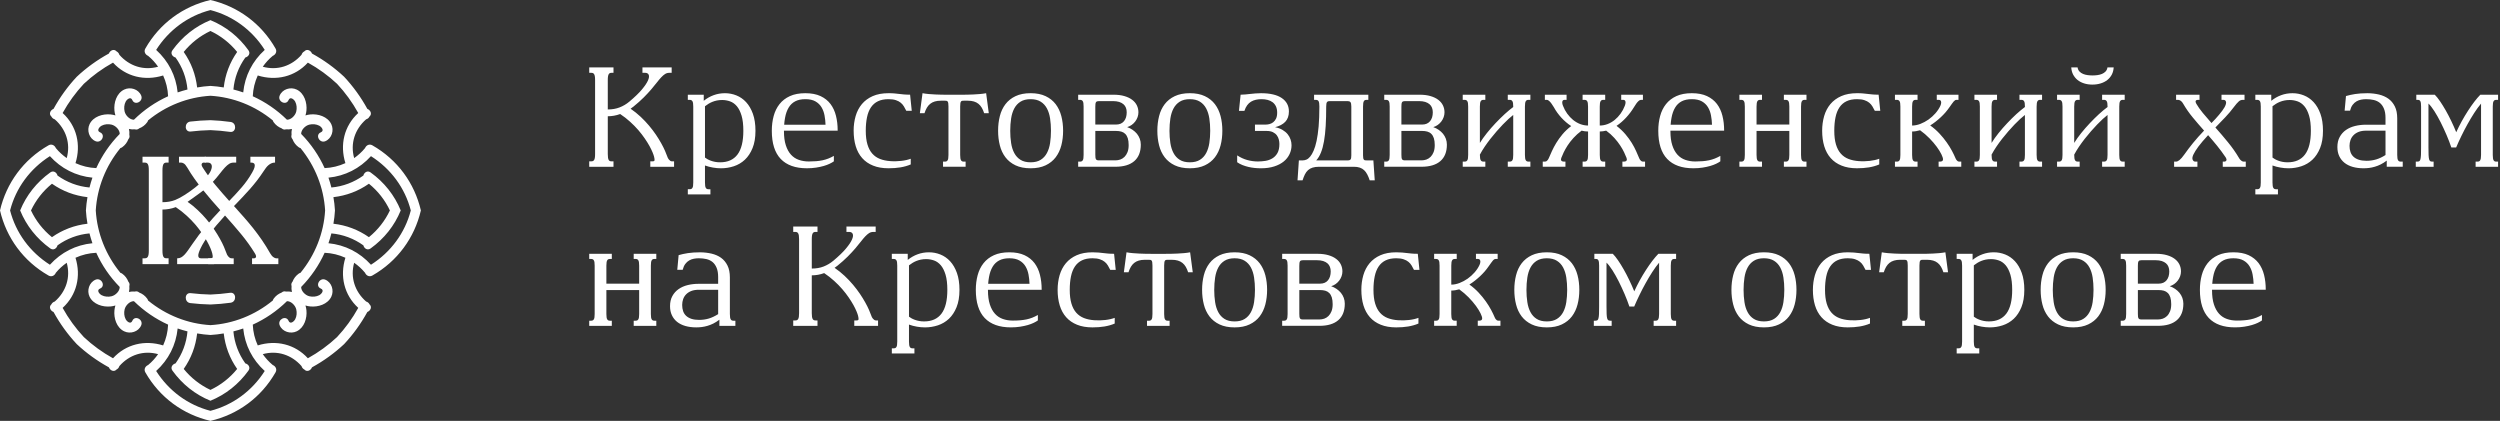 <svg width="297" height="50" viewBox="0 0 297 50" fill="none" xmlns="http://www.w3.org/2000/svg">
<rect x="0" y="0" width="297" height="50" fill="#333333" stroke="none"/>
<path d="M25 0C21.749 0.756 18.965 2.783 17.265 5.768C17.05 6.144 17.285 6.511 17.596 6.634C17.6 6.638 17.603 6.642 17.608 6.646C18.064 7.022 18.452 7.457 18.783 7.927C17.05 8.409 15.353 7.845 14.18 6.508C14.13 6.335 14.009 6.183 13.85 6.106C13.541 5.758 13.078 5.989 12.936 6.359C11.541 7.125 10.262 8.049 9.12 9.119C8.05 10.261 7.125 11.54 6.36 12.935C5.99 13.076 5.759 13.54 6.107 13.848C6.183 14.008 6.336 14.128 6.508 14.178C7.845 15.352 8.409 17.049 7.927 18.782C7.456 18.451 7.022 18.063 6.646 17.606C6.642 17.601 6.638 17.599 6.634 17.594C6.511 17.283 6.144 17.049 5.768 17.263C2.782 18.964 0.756 21.748 0 24.999C0.756 28.25 2.782 31.034 5.768 32.735C6.144 32.95 6.511 32.715 6.634 32.404C6.638 32.4 6.642 32.397 6.646 32.392C7.022 31.936 7.456 31.547 7.927 31.217C8.409 32.95 7.845 34.647 6.508 35.82C6.336 35.871 6.183 35.991 6.107 36.151C5.759 36.459 5.99 36.922 6.36 37.064C7.125 38.459 8.05 39.738 9.12 40.881C10.262 41.951 11.541 42.875 12.936 43.641C13.077 44.011 13.541 44.242 13.85 43.894C14.01 43.818 14.13 43.665 14.18 43.492C15.353 42.155 17.05 41.591 18.783 42.073C18.452 42.544 18.064 42.978 17.608 43.354C17.603 43.358 17.6 43.363 17.596 43.366C17.285 43.489 17.05 43.856 17.265 44.232C18.965 47.218 21.749 49.244 25 50C28.251 49.244 31.035 47.218 32.736 44.232C32.95 43.856 32.716 43.489 32.405 43.366C32.4 43.363 32.398 43.358 32.393 43.354C31.937 42.978 31.548 42.544 31.217 42.073C32.95 41.591 34.647 42.155 35.821 43.492C35.871 43.665 35.992 43.817 36.151 43.894C36.459 44.242 36.923 44.011 37.064 43.641C38.459 42.875 39.739 41.951 40.881 40.881C41.951 39.739 42.875 38.459 43.641 37.064C44.011 36.922 44.242 36.459 43.894 36.151C43.818 35.99 43.665 35.87 43.493 35.82C42.156 34.647 41.592 32.95 42.074 31.217C42.544 31.547 42.979 31.936 43.355 32.392C43.358 32.397 43.363 32.4 43.367 32.404C43.489 32.715 43.857 32.95 44.233 32.735C47.218 31.034 49.244 28.251 50 24.999C49.244 21.748 47.218 18.964 44.233 17.263C43.857 17.049 43.489 17.283 43.367 17.594C43.363 17.599 43.358 17.601 43.355 17.606C42.979 18.063 42.544 18.451 42.074 18.782C41.592 17.049 42.156 15.352 43.493 14.178C43.665 14.128 43.818 14.008 43.894 13.848C44.242 13.54 44.011 13.076 43.641 12.935C42.875 11.54 41.951 10.261 40.881 9.119C39.739 8.049 38.459 7.124 37.064 6.359C36.923 5.989 36.46 5.758 36.151 6.106C35.992 6.183 35.871 6.335 35.821 6.508C34.647 7.845 32.95 8.409 31.217 7.927C31.548 7.456 31.937 7.022 32.393 6.646C32.398 6.642 32.401 6.637 32.405 6.634C32.716 6.512 32.95 6.144 32.736 5.768C31.035 2.782 28.251 0.756 25 0ZM15.318 15.318C15.555 15.375 15.794 15.386 16.026 15.364C16.19 15.421 16.377 15.398 16.543 15.247C16.915 15.107 17.247 14.858 17.494 14.512C17.544 14.443 17.573 14.374 17.589 14.305C19.718 12.558 22.301 11.54 25 11.376C27.7 11.54 30.282 12.558 32.411 14.305C32.427 14.374 32.457 14.443 32.506 14.512C32.754 14.858 33.086 15.107 33.457 15.247C33.623 15.398 33.81 15.421 33.974 15.364C34.207 15.386 34.445 15.375 34.683 15.318C34.625 15.555 34.614 15.794 34.637 16.027C34.58 16.191 34.603 16.377 34.754 16.544C34.894 16.916 35.143 17.248 35.489 17.495C35.558 17.545 35.628 17.573 35.696 17.59C37.443 19.72 38.461 22.302 38.624 25.002C38.461 27.701 37.443 30.284 35.696 32.413C35.627 32.429 35.558 32.458 35.489 32.508C35.143 32.755 34.894 33.087 34.754 33.459C34.604 33.625 34.58 33.812 34.637 33.976C34.614 34.209 34.625 34.447 34.683 34.685C34.445 34.627 34.207 34.615 33.974 34.639C33.81 34.582 33.623 34.605 33.457 34.756C33.085 34.896 32.753 35.144 32.506 35.49C32.457 35.56 32.427 35.63 32.411 35.698C30.282 37.445 27.7 38.464 25 38.626C22.301 38.463 19.718 37.445 17.589 35.698C17.573 35.63 17.544 35.56 17.494 35.49C17.247 35.144 16.915 34.895 16.543 34.756C16.377 34.606 16.19 34.582 16.026 34.639C15.793 34.616 15.555 34.627 15.318 34.685C15.376 34.447 15.387 34.209 15.364 33.976C15.421 33.812 15.398 33.625 15.247 33.459C15.107 33.088 14.859 32.755 14.512 32.508C14.443 32.458 14.374 32.429 14.306 32.413C12.558 30.284 11.54 27.701 11.377 25.002C11.54 22.302 12.558 19.719 14.306 17.59C14.374 17.574 14.443 17.545 14.512 17.495C14.859 17.248 15.107 16.916 15.247 16.544C15.398 16.377 15.421 16.191 15.364 16.027C15.386 15.794 15.376 15.555 15.318 15.318ZM25 2.393C23.195 3.13 21.655 4.35 20.486 5.971C20.21 6.354 20.493 6.742 20.854 6.832C21.659 7.954 22.151 9.252 22.273 10.632C21.88 10.733 21.489 10.845 21.106 10.98C20.908 9.003 20.023 7.268 18.551 5.929C20.051 3.565 22.336 1.883 25.001 1.197C27.665 1.883 29.95 3.565 31.451 5.929C29.979 7.268 29.094 9.003 28.895 10.98C28.512 10.846 28.121 10.733 27.728 10.632C27.851 9.252 28.342 7.954 29.147 6.832C29.508 6.742 29.792 6.354 29.515 5.971C28.346 4.35 26.807 3.13 25.001 2.393H25ZM47.606 25.001C46.87 23.195 45.649 21.655 44.029 20.487C43.645 20.21 43.258 20.494 43.168 20.855C42.046 21.659 40.748 22.15 39.368 22.274C39.267 21.88 39.154 21.49 39.02 21.106C40.998 20.909 42.731 20.023 44.071 18.551C46.435 20.052 48.117 22.336 48.803 25.001C48.117 27.666 46.435 29.95 44.071 31.451C42.731 29.979 40.998 29.093 39.02 28.896C39.154 28.512 39.267 28.122 39.368 27.728C40.748 27.852 42.046 28.343 43.168 29.147C43.258 29.508 43.645 29.792 44.029 29.515C45.65 28.346 46.87 26.806 47.606 25.001ZM25 47.608C26.805 46.872 28.346 45.652 29.514 44.031C29.791 43.647 29.507 43.26 29.146 43.17C28.342 42.048 27.851 40.75 27.727 39.37C28.121 39.268 28.511 39.157 28.895 39.022C29.092 40.999 29.977 42.733 31.45 44.073C29.949 46.437 27.665 48.119 25 48.805C22.335 48.119 20.051 46.437 18.55 44.073C20.023 42.733 20.907 40.999 21.105 39.022C21.489 39.156 21.879 39.268 22.273 39.37C22.15 40.75 21.658 42.048 20.854 43.17C20.493 43.26 20.21 43.647 20.486 44.031C21.654 45.652 23.195 46.873 25 47.608H25ZM2.394 25.001C3.13 26.807 4.351 28.346 5.971 29.515C6.355 29.792 6.742 29.508 6.832 29.147C7.954 28.343 9.252 27.852 10.632 27.728C10.733 28.122 10.846 28.512 10.98 28.896C9.002 29.093 7.269 29.979 5.929 31.451C3.565 29.95 1.883 27.666 1.198 25.001C1.883 22.336 3.565 20.052 5.929 18.551C7.269 20.023 9.002 20.909 10.98 21.106C10.846 21.49 10.733 21.88 10.632 22.274C9.252 22.151 7.954 21.659 6.832 20.855C6.742 20.494 6.355 20.21 5.971 20.487C4.35 21.655 3.13 23.195 2.394 25.001ZM25 10.206C24.468 10.235 23.943 10.302 23.421 10.39C23.242 8.849 22.715 7.443 21.825 6.172C22.697 5.101 23.773 4.258 25 3.681C26.227 4.258 27.304 5.101 28.175 6.172C27.286 7.443 26.758 8.848 26.58 10.39C26.058 10.302 25.532 10.235 25.001 10.206H25ZM39.794 25.001C39.766 24.469 39.698 23.943 39.61 23.422C41.152 23.243 42.557 22.715 43.828 21.826C44.899 22.697 45.742 23.774 46.319 25.001C45.741 26.227 44.898 27.305 43.828 28.176C42.557 27.287 41.152 26.758 39.61 26.58C39.698 26.059 39.766 25.532 39.794 25.001ZM25 39.796C25.532 39.767 26.058 39.7 26.579 39.611C26.758 41.153 27.285 42.559 28.175 43.83C27.303 44.901 26.226 45.744 25 46.321C23.773 45.743 22.695 44.9 21.825 43.83C22.714 42.559 23.242 41.153 23.42 39.611C23.942 39.7 24.468 39.767 25 39.796H25ZM10.206 25.001C10.235 25.532 10.303 26.059 10.391 26.58C8.85 26.758 7.444 27.287 6.173 28.176C5.102 27.305 4.259 26.227 3.682 25.001C4.26 23.774 5.102 22.697 6.173 21.826C7.443 22.715 8.849 23.244 10.391 23.422C10.303 23.943 10.235 24.469 10.206 25.001ZM9.959 9.958C10.997 8.987 12.155 8.144 13.426 7.44C14.957 9.117 17.203 9.648 19.38 8.966C19.729 9.734 19.936 10.569 19.97 11.436C18.492 12.107 17.116 13.039 15.911 14.223C15.423 14.233 14.916 13.73 14.803 13.241C14.715 12.86 14.746 12.428 14.93 12.078C15.081 11.792 15.53 11.433 15.721 11.889C16.016 12.591 17.066 12.048 16.774 11.352C16.451 10.584 15.481 10.287 14.746 10.644C13.843 11.082 13.502 12.21 13.596 13.143C13.615 13.336 13.654 13.527 13.711 13.711C13.527 13.654 13.336 13.615 13.144 13.596C12.21 13.502 11.083 13.843 10.644 14.746C10.287 15.481 10.585 16.451 11.352 16.774C12.049 17.067 12.592 16.016 11.889 15.721C11.434 15.53 11.792 15.081 12.078 14.93C12.427 14.745 12.86 14.715 13.241 14.803C13.729 14.916 14.233 15.423 14.223 15.911C13.039 17.116 12.107 18.492 11.437 19.971C10.57 19.936 9.735 19.729 8.967 19.38C9.648 17.203 9.118 14.957 7.44 13.426C8.145 12.155 8.988 10.996 9.959 9.958ZM40.042 9.958C41.013 10.996 41.856 12.155 42.56 13.426C40.883 14.957 40.352 17.203 41.034 19.38C40.265 19.729 39.431 19.936 38.564 19.971C37.894 18.491 36.961 17.116 35.778 15.911C35.767 15.423 36.271 14.916 36.759 14.803C37.141 14.715 37.572 14.746 37.922 14.93C38.208 15.081 38.567 15.529 38.111 15.721C37.409 16.016 37.951 17.067 38.649 16.774C39.416 16.452 39.713 15.481 39.356 14.746C38.917 13.843 37.79 13.501 36.856 13.596C36.664 13.616 36.473 13.654 36.288 13.711C36.346 13.527 36.385 13.336 36.404 13.143C36.498 12.21 36.157 11.082 35.255 10.644C34.52 10.287 33.549 10.584 33.227 11.352C32.934 12.049 33.985 12.592 34.28 11.889C34.471 11.433 34.92 11.792 35.071 12.078C35.255 12.427 35.286 12.859 35.197 13.241C35.084 13.729 34.577 14.233 34.09 14.223C32.884 13.039 31.509 12.107 30.03 11.436C30.065 10.57 30.271 9.735 30.621 8.966C32.798 9.648 35.044 9.117 36.575 7.44C37.845 8.144 39.004 8.987 40.042 9.958ZM40.042 40.044C39.004 41.015 37.845 41.858 36.575 42.562C35.044 40.885 32.797 40.354 30.621 41.035C30.271 40.268 30.065 39.433 30.03 38.566C31.51 37.895 32.884 36.963 34.09 35.779C34.577 35.768 35.084 36.272 35.197 36.76C35.286 37.142 35.255 37.574 35.071 37.923C34.92 38.209 34.471 38.569 34.28 38.112C33.985 37.41 32.934 37.953 33.227 38.65C33.549 39.417 34.52 39.714 35.255 39.357C36.158 38.919 36.499 37.791 36.404 36.858C36.386 36.666 36.346 36.475 36.288 36.29C36.473 36.348 36.664 36.386 36.856 36.405C37.79 36.499 38.917 36.158 39.356 35.256C39.713 34.52 39.416 33.549 38.649 33.228C37.951 32.935 37.409 33.986 38.111 34.28C38.566 34.472 38.208 34.92 37.922 35.072C37.573 35.256 37.141 35.286 36.759 35.198C36.271 35.085 35.767 34.578 35.778 34.091C36.961 32.885 37.894 31.509 38.564 30.031C39.431 30.065 40.265 30.272 41.034 30.621C40.352 32.798 40.883 35.044 42.56 36.575C41.856 37.846 41.013 39.005 40.042 40.043V40.044ZM9.959 40.044C8.988 39.006 8.144 37.847 7.44 36.576C9.118 35.045 9.648 32.798 8.967 30.622C9.735 30.273 10.569 30.066 11.437 30.031C12.107 31.511 13.039 32.886 14.223 34.091C14.233 34.579 13.73 35.086 13.241 35.199C12.86 35.287 12.428 35.256 12.078 35.072C11.792 34.921 11.433 34.472 11.889 34.281C12.591 33.986 12.049 32.935 11.352 33.228C10.585 33.55 10.287 34.521 10.644 35.256C11.083 36.159 12.211 36.5 13.144 36.406C13.336 36.387 13.527 36.348 13.711 36.291C13.654 36.475 13.615 36.666 13.596 36.858C13.502 37.792 13.843 38.92 14.746 39.358C15.481 39.715 16.451 39.418 16.774 38.65C17.066 37.953 16.016 37.41 15.721 38.113C15.53 38.569 15.081 38.21 14.93 37.924C14.745 37.574 14.715 37.143 14.803 36.761C14.916 36.273 15.423 35.769 15.911 35.78C17.116 36.963 18.492 37.896 19.97 38.566C19.936 39.433 19.729 40.268 19.38 41.036C17.203 40.355 14.957 40.885 13.426 42.563C12.155 41.858 10.997 41.016 9.959 40.044V40.044Z" fill="white"/>
<path d="M21.046 31.381V30.686H21.09C21.247 30.686 21.393 30.647 21.529 30.573C21.666 30.495 21.803 30.386 21.939 30.237C22.076 30.088 22.216 29.91 22.364 29.697C22.513 29.486 22.679 29.242 22.866 28.972C23.353 28.256 23.873 27.573 24.422 26.92C24.975 26.267 25.556 25.616 26.172 24.966C25.812 24.565 25.456 24.164 25.105 23.757C24.755 23.35 24.411 22.938 24.075 22.522C23.739 22.103 23.416 21.675 23.109 21.242C22.801 20.805 22.512 20.363 22.248 19.908C22.097 19.653 21.96 19.492 21.838 19.421C21.717 19.353 21.615 19.317 21.532 19.317H21.265V18.623H24.43V19.317H24.204C24.088 19.317 24.009 19.371 23.964 19.475C23.922 19.578 23.967 19.733 24.1 19.935C24.569 20.665 25.068 21.352 25.599 21.99C26.131 22.628 26.674 23.255 27.23 23.87C27.747 23.342 28.239 22.807 28.708 22.264C29.18 21.72 29.593 21.135 29.953 20.503C30.092 20.259 30.184 20.06 30.229 19.906C30.27 19.751 30.279 19.633 30.253 19.544C30.229 19.458 30.178 19.398 30.101 19.366C30.027 19.333 29.941 19.318 29.849 19.318H29.745V18.623H32.676V19.318H32.635C32.495 19.318 32.365 19.345 32.243 19.401C32.121 19.454 32.005 19.529 31.898 19.618C31.791 19.707 31.69 19.813 31.598 19.936C31.506 20.057 31.42 20.182 31.337 20.31C31.081 20.699 30.817 21.07 30.547 21.424C30.273 21.777 29.988 22.125 29.691 22.46C29.397 22.796 29.091 23.131 28.773 23.461C28.459 23.794 28.132 24.132 27.796 24.48C28.173 24.898 28.551 25.32 28.927 25.748C29.305 26.173 29.676 26.615 30.041 27.07C30.406 27.527 30.76 28.005 31.107 28.506C31.451 29.009 31.784 29.54 32.102 30.104C32.218 30.306 32.343 30.455 32.476 30.547C32.61 30.639 32.717 30.687 32.797 30.687H33.068V31.382H29.943V30.687H30.172C30.288 30.687 30.365 30.64 30.407 30.547C30.445 30.455 30.407 30.306 30.285 30.104C29.798 29.309 29.248 28.542 28.64 27.809C28.031 27.075 27.395 26.338 26.733 25.602C26.35 26.02 26.006 26.413 25.7 26.778C25.391 27.143 25.118 27.488 24.88 27.809C24.643 28.132 24.438 28.432 24.263 28.712C24.09 28.988 23.945 29.252 23.829 29.502C23.624 29.926 23.537 30.229 23.556 30.413C23.575 30.594 23.681 30.686 23.874 30.686H25.433V31.381H21.044L21.046 31.381Z" fill="white"/>
<path d="M16.931 31.38V30.686H17.189C17.275 30.686 17.346 30.674 17.409 30.647C17.469 30.62 17.519 30.573 17.558 30.508C17.599 30.439 17.629 30.347 17.65 30.225C17.671 30.103 17.679 29.946 17.679 29.753V20.25C17.679 20.056 17.67 19.899 17.65 19.778C17.629 19.655 17.599 19.564 17.558 19.495C17.519 19.43 17.469 19.382 17.409 19.356C17.346 19.329 17.275 19.317 17.189 19.317H16.931V18.622H20.031V19.317H19.784C19.698 19.317 19.627 19.329 19.568 19.356C19.508 19.383 19.458 19.43 19.419 19.495C19.381 19.56 19.351 19.655 19.33 19.778C19.309 19.899 19.3 20.057 19.3 20.247V24.021C19.859 24.021 20.358 23.935 20.806 23.76C22.006 23.296 24.558 21.407 25.038 20.291C25.174 19.973 25.204 19.73 25.124 19.564C25.046 19.4 24.901 19.317 24.684 19.317H24.328V18.622H28.061V19.317H27.758C27.559 19.317 27.38 19.366 27.22 19.468C27.062 19.568 26.896 19.712 26.724 19.896C26.555 20.077 26.368 20.301 26.169 20.561C24.852 22.282 23.974 22.748 22.286 23.978C22.753 24.302 23.107 24.597 23.498 24.966C23.888 25.334 24.247 25.714 24.571 26.103C24.897 26.492 25.188 26.878 25.447 27.262C25.705 27.645 25.931 28.013 26.124 28.363C26.32 28.717 26.483 29.041 26.611 29.341C26.742 29.641 26.842 29.893 26.914 30.101C26.923 30.143 26.946 30.196 26.976 30.258C27.009 30.323 27.05 30.386 27.104 30.452C27.157 30.514 27.217 30.57 27.282 30.618C27.347 30.663 27.424 30.686 27.513 30.686H27.765V31.381H24.727V30.686H24.989C25.158 30.686 25.25 30.644 25.268 30.558C25.286 30.476 25.268 30.324 25.215 30.101C25.182 29.959 25.113 29.765 25.016 29.522C24.918 29.281 24.784 29.011 24.62 28.708C24.454 28.408 24.252 28.081 24.015 27.734C23.777 27.383 23.504 27.029 23.198 26.67C22.89 26.311 22.542 25.955 22.156 25.604C21.773 25.251 21.348 24.921 20.882 24.606C20.62 24.704 20.357 24.779 20.092 24.823C19.825 24.87 19.56 24.894 19.299 24.894V29.753C19.299 29.946 19.308 30.1 19.329 30.225C19.35 30.346 19.379 30.439 19.418 30.507C19.457 30.573 19.507 30.62 19.567 30.646C19.626 30.673 19.697 30.685 19.783 30.685H20.03V31.38H16.93L16.931 31.38Z" fill="white"/>
<path d="M24.997 15.458C25.779 15.491 26.558 15.561 27.336 15.668C28.09 15.771 28.148 14.59 27.399 14.488C26.604 14.379 25.807 14.309 25.007 14.277C24.207 14.294 23.409 14.349 22.612 14.443C21.861 14.531 21.898 15.713 22.653 15.624C23.433 15.532 24.213 15.477 24.996 15.459L24.997 15.458Z" fill="white"/>
<path d="M24.997 34.993C25.779 34.96 26.558 34.891 27.336 34.784C28.09 34.681 28.148 35.861 27.399 35.964C26.604 36.072 25.807 36.143 25.007 36.175C24.207 36.157 23.409 36.102 22.612 36.008C21.861 35.92 21.898 34.739 22.653 34.827C23.433 34.919 24.213 34.975 24.996 34.992L24.997 34.993Z" fill="white"/>
<path d="M70 19.81V19.167H70.24C70.321 19.167 70.387 19.156 70.445 19.131C70.5 19.106 70.547 19.062 70.583 19.002C70.622 18.939 70.65 18.854 70.668 18.742C70.688 18.629 70.696 18.483 70.696 18.304V9.512C70.696 9.334 70.688 9.188 70.668 9.076C70.649 8.964 70.622 8.877 70.583 8.815C70.547 8.755 70.5 8.71 70.445 8.686C70.387 8.662 70.321 8.65 70.24 8.65H70V8.007H72.883V8.65H72.655C72.574 8.65 72.509 8.662 72.453 8.686C72.398 8.711 72.351 8.755 72.315 8.815C72.279 8.875 72.251 8.964 72.232 9.076C72.212 9.188 72.205 9.334 72.205 9.51V13.003C72.724 13.003 73.188 12.923 73.605 12.761C74.019 12.601 74.406 12.373 74.762 12.077C75.407 11.536 75.908 11.052 76.261 10.629C76.615 10.206 76.855 9.846 76.983 9.552C77.11 9.258 77.137 9.033 77.063 8.879C76.992 8.728 76.856 8.651 76.654 8.651H76.323V8.008H79.794V8.651H79.513C79.328 8.651 79.162 8.697 79.013 8.791C78.867 8.885 78.713 9.016 78.552 9.187C78.395 9.354 78.221 9.56 78.035 9.801C77.85 10.041 77.629 10.313 77.375 10.609C77.121 10.906 76.823 11.227 76.478 11.574C76.133 11.92 75.724 12.283 75.254 12.665C75.197 12.709 75.141 12.75 75.086 12.788C75.031 12.83 74.976 12.871 74.915 12.915C75.348 13.214 75.746 13.536 76.111 13.876C76.472 14.217 76.807 14.569 77.108 14.928C77.412 15.288 77.683 15.646 77.923 16C78.163 16.355 78.373 16.696 78.552 17.02C78.734 17.347 78.886 17.646 79.005 17.924C79.127 18.202 79.221 18.435 79.287 18.628C79.295 18.667 79.317 18.716 79.345 18.774C79.375 18.834 79.414 18.892 79.464 18.952C79.514 19.011 79.569 19.062 79.63 19.106C79.69 19.148 79.762 19.17 79.845 19.17H80.08V19.812H77.255V19.17H77.498C77.656 19.17 77.742 19.131 77.758 19.052C77.774 18.974 77.758 18.834 77.707 18.628C77.677 18.496 77.614 18.318 77.522 18.093C77.431 17.87 77.306 17.62 77.155 17.34C77 17.062 76.813 16.76 76.591 16.439C76.371 16.115 76.116 15.788 75.832 15.455C75.545 15.123 75.221 14.793 74.862 14.469C74.507 14.142 74.111 13.837 73.677 13.546C73.434 13.636 73.188 13.705 72.942 13.746C72.694 13.79 72.448 13.812 72.205 13.812V18.307C72.205 18.486 72.213 18.629 72.232 18.744C72.251 18.856 72.279 18.942 72.315 19.005C72.351 19.065 72.398 19.11 72.453 19.134C72.509 19.158 72.575 19.17 72.655 19.17H72.883V19.812H70V19.81ZM81.713 22.48H81.936C82.006 22.48 82.066 22.47 82.118 22.448C82.173 22.426 82.218 22.388 82.254 22.327C82.293 22.269 82.32 22.19 82.335 22.085C82.351 21.983 82.359 21.849 82.359 21.684V12.661C82.359 12.493 82.351 12.362 82.335 12.261C82.32 12.156 82.293 12.076 82.254 12.019C82.218 11.959 82.173 11.92 82.118 11.898C82.066 11.876 82.006 11.864 81.936 11.864H81.713V11.254H83.605V11.977C83.966 11.683 84.359 11.46 84.779 11.307C85.201 11.151 85.649 11.073 86.124 11.073C86.593 11.073 87.043 11.158 87.48 11.332C87.913 11.505 88.3 11.771 88.637 12.134C88.974 12.5 89.244 12.961 89.446 13.524C89.647 14.085 89.749 14.758 89.749 15.539C89.749 16.343 89.634 17.028 89.404 17.592C89.174 18.157 88.871 18.616 88.495 18.971C88.117 19.325 87.681 19.583 87.186 19.748C86.692 19.91 86.184 19.993 85.662 19.993C85.336 19.993 85.016 19.965 84.693 19.907C84.372 19.853 84.058 19.77 83.751 19.66V21.686C83.751 21.853 83.76 21.988 83.776 22.09C83.792 22.192 83.817 22.271 83.856 22.329C83.895 22.389 83.939 22.428 83.989 22.45C84.041 22.471 84.105 22.482 84.18 22.482H84.397V23.093H81.713V22.482V22.48ZM83.752 18.719C83.832 18.783 83.931 18.846 84.047 18.911C84.163 18.975 84.296 19.037 84.448 19.092C84.599 19.15 84.768 19.194 84.953 19.23C85.142 19.266 85.337 19.282 85.55 19.282C86.461 19.282 87.149 18.974 87.612 18.359C88.076 17.743 88.309 16.803 88.309 15.54C88.309 14.814 88.239 14.215 88.099 13.743C87.958 13.27 87.771 12.893 87.536 12.616C87.302 12.342 87.033 12.149 86.732 12.043C86.428 11.935 86.116 11.881 85.794 11.881C85.567 11.881 85.354 11.899 85.161 11.941C84.968 11.982 84.788 12.034 84.623 12.103C84.457 12.168 84.306 12.248 84.162 12.336C84.018 12.425 83.883 12.52 83.752 12.622V18.718L83.752 18.719ZM91.692 15.531C91.692 14.914 91.763 14.333 91.91 13.789C92.056 13.245 92.289 12.772 92.606 12.369C92.924 11.968 93.333 11.649 93.839 11.418C94.341 11.188 94.954 11.072 95.675 11.072C96.387 11.072 96.99 11.188 97.478 11.415C97.967 11.644 98.362 11.958 98.663 12.355C98.962 12.752 99.18 13.218 99.312 13.754C99.447 14.288 99.514 14.861 99.514 15.474V15.524H93.133V15.579C93.133 16.244 93.208 16.804 93.357 17.26C93.503 17.719 93.711 18.09 93.97 18.376C94.233 18.665 94.545 18.87 94.906 18.993C95.268 19.12 95.663 19.183 96.088 19.183C96.398 19.183 96.688 19.172 96.953 19.15C97.218 19.131 97.469 19.092 97.712 19.043C97.953 18.99 98.182 18.924 98.402 18.837C98.621 18.752 98.842 18.645 99.063 18.518V19.167C98.933 19.261 98.767 19.356 98.565 19.453C98.366 19.549 98.129 19.638 97.858 19.717C97.587 19.796 97.286 19.859 96.955 19.911C96.621 19.963 96.257 19.991 95.861 19.991C94.491 19.991 93.455 19.62 92.749 18.881C92.044 18.142 91.691 17.026 91.691 15.531H91.692ZM93.159 14.815H98.073C98.062 14.441 98.022 14.073 97.954 13.712C97.888 13.353 97.769 13.028 97.594 12.74C97.423 12.454 97.183 12.221 96.874 12.045C96.567 11.869 96.166 11.781 95.675 11.781C95.195 11.781 94.794 11.866 94.47 12.037C94.145 12.207 93.885 12.457 93.689 12.787C93.494 13.114 93.35 13.514 93.264 13.993C93.214 14.249 93.181 14.521 93.159 14.815ZM101.412 15.531C101.412 14.914 101.492 14.332 101.649 13.789C101.806 13.245 102.055 12.772 102.389 12.369C102.726 11.968 103.154 11.649 103.679 11.418C104.201 11.188 104.828 11.072 105.554 11.072C105.836 11.072 106.074 11.08 106.266 11.1C106.463 11.12 106.648 11.139 106.825 11.16C107.004 11.181 107.192 11.201 107.388 11.22C107.584 11.24 107.83 11.248 108.119 11.248L108.316 13.163H107.667C107.581 12.985 107.488 12.812 107.388 12.647C107.289 12.479 107.162 12.33 107.007 12.204C106.855 12.078 106.662 11.976 106.429 11.899C106.198 11.82 105.904 11.781 105.554 11.781C105.065 11.781 104.648 11.864 104.306 12.028C103.964 12.191 103.685 12.435 103.469 12.753C103.253 13.075 103.096 13.468 103 13.935C102.904 14.4 102.853 14.933 102.853 15.531C102.853 16.172 102.92 16.714 103.052 17.158C103.185 17.604 103.376 17.965 103.627 18.249C103.878 18.532 104.183 18.743 104.541 18.883C104.901 19.023 105.31 19.109 105.767 19.141C105.988 19.157 106.209 19.164 106.43 19.157C106.652 19.152 106.867 19.138 107.077 19.113C107.287 19.089 107.489 19.056 107.676 19.012C107.864 18.968 108.038 18.919 108.196 18.859V19.535C107.823 19.694 107.417 19.809 106.981 19.883C106.545 19.955 106.069 19.991 105.556 19.991C104.851 19.991 104.239 19.886 103.722 19.675C103.203 19.467 102.772 19.17 102.43 18.783C102.085 18.396 101.83 17.925 101.662 17.373C101.497 16.824 101.414 16.208 101.414 15.532L101.412 15.531ZM109.28 13.446L109.596 11.072C109.827 11.116 110.073 11.149 110.335 11.172C110.598 11.193 110.858 11.21 111.12 11.224C111.382 11.237 111.637 11.245 111.885 11.249C112.133 11.252 112.36 11.254 112.565 11.254H114.183C114.387 11.254 114.613 11.252 114.862 11.249C115.11 11.246 115.364 11.238 115.627 11.224C115.89 11.21 116.149 11.193 116.412 11.172C116.674 11.15 116.92 11.116 117.153 11.072L117.467 13.446H116.917C116.837 13.197 116.744 12.982 116.635 12.798C116.527 12.614 116.395 12.46 116.244 12.337C116.09 12.21 115.909 12.12 115.7 12.057C115.492 11.993 115.252 11.963 114.976 11.963H114.498C114.423 11.963 114.36 11.966 114.307 11.974C114.257 11.983 114.213 12.01 114.174 12.051C114.136 12.095 114.111 12.161 114.094 12.254C114.078 12.345 114.069 12.474 114.069 12.641V18.401C114.069 18.569 114.078 18.703 114.094 18.805C114.111 18.907 114.136 18.989 114.174 19.047C114.213 19.107 114.257 19.146 114.307 19.168C114.359 19.19 114.423 19.201 114.498 19.201H114.716V19.811H112.031V19.201H112.255C112.324 19.201 112.385 19.19 112.437 19.168C112.493 19.146 112.536 19.108 112.573 19.047C112.612 18.989 112.639 18.907 112.653 18.805C112.669 18.703 112.677 18.569 112.677 18.401V12.641C112.677 12.474 112.669 12.345 112.653 12.254C112.636 12.161 112.612 12.095 112.573 12.051C112.533 12.01 112.49 11.983 112.434 11.974C112.382 11.966 112.319 11.963 112.249 11.963H111.772C111.495 11.963 111.255 11.993 111.048 12.057C110.838 12.121 110.659 12.21 110.504 12.337C110.352 12.46 110.219 12.614 110.112 12.798C110.005 12.983 109.91 13.197 109.83 13.446H109.28ZM118.574 15.531C118.574 14.914 118.643 14.333 118.781 13.795C118.916 13.254 119.14 12.781 119.447 12.377C119.753 11.976 120.151 11.657 120.643 11.424C121.132 11.191 121.731 11.071 122.436 11.071C123.137 11.071 123.732 11.19 124.22 11.424C124.712 11.657 125.109 11.976 125.416 12.377C125.722 12.781 125.946 13.254 126.087 13.795C126.227 14.333 126.297 14.913 126.297 15.531C126.297 16.15 126.227 16.73 126.087 17.268C125.946 17.81 125.722 18.282 125.416 18.686C125.109 19.087 124.712 19.407 124.22 19.64C123.731 19.873 123.137 19.992 122.436 19.992C121.732 19.992 121.132 19.873 120.643 19.64C120.152 19.407 119.754 19.087 119.447 18.686C119.141 18.282 118.916 17.81 118.781 17.268C118.643 16.73 118.574 16.15 118.574 15.531ZM120.015 15.531C120.015 16.051 120.051 16.538 120.121 16.993C120.19 17.449 120.316 17.848 120.496 18.182C120.676 18.521 120.921 18.79 121.233 18.985C121.546 19.183 121.946 19.282 122.435 19.282C122.924 19.282 123.325 19.183 123.636 18.985C123.948 18.79 124.194 18.521 124.374 18.182C124.554 17.847 124.681 17.449 124.75 16.993C124.818 16.537 124.854 16.051 124.854 15.531C124.854 15.013 124.818 14.526 124.75 14.07C124.681 13.614 124.554 13.216 124.374 12.881C124.195 12.543 123.946 12.273 123.634 12.079C123.319 11.881 122.919 11.781 122.435 11.781C121.952 11.781 121.551 11.881 121.237 12.079C120.925 12.273 120.676 12.543 120.497 12.881C120.317 13.216 120.191 13.615 120.122 14.07C120.052 14.526 120.016 15.013 120.016 15.531H120.015ZM128.086 19.81V19.2H128.31C128.379 19.2 128.44 19.189 128.492 19.167C128.547 19.145 128.591 19.107 128.628 19.046C128.667 18.988 128.694 18.908 128.708 18.807C128.724 18.702 128.732 18.57 128.732 18.403V12.66C128.732 12.493 128.724 12.361 128.708 12.256C128.694 12.154 128.667 12.075 128.628 12.017C128.592 11.957 128.547 11.918 128.492 11.896C128.44 11.874 128.378 11.863 128.31 11.863H128.086V11.252H132.303C132.789 11.252 133.215 11.308 133.579 11.415C133.946 11.522 134.252 11.667 134.501 11.857C134.75 12.044 134.935 12.264 135.06 12.52C135.183 12.775 135.244 13.05 135.244 13.344C135.244 13.537 135.212 13.729 135.145 13.916C135.077 14.106 134.982 14.279 134.863 14.435C134.742 14.594 134.598 14.732 134.435 14.847C134.272 14.962 134.096 15.048 133.908 15.101C134.141 15.182 134.356 15.29 134.552 15.425C134.751 15.559 134.922 15.716 135.069 15.892C135.213 16.071 135.325 16.269 135.405 16.485C135.486 16.702 135.527 16.936 135.527 17.183C135.527 18.038 135.27 18.689 134.756 19.137C134.24 19.585 133.494 19.81 132.514 19.81H128.086H128.086ZM130.124 18.364C130.124 18.51 130.129 18.625 130.14 18.716C130.151 18.805 130.174 18.873 130.204 18.923C130.237 18.972 130.282 19.005 130.339 19.024C130.395 19.044 130.466 19.051 130.552 19.051H132.513C132.709 19.051 132.897 19.018 133.085 18.955C133.27 18.889 133.438 18.785 133.588 18.639C133.734 18.493 133.856 18.306 133.947 18.076C134.038 17.847 134.085 17.568 134.085 17.238C134.085 16.911 134.049 16.639 133.98 16.421C133.908 16.207 133.809 16.034 133.679 15.905C133.549 15.776 133.391 15.686 133.207 15.633C133.018 15.581 132.815 15.556 132.585 15.556H130.124V18.363V18.364ZM130.124 14.798H132.579C132.791 14.798 132.977 14.762 133.135 14.694C133.295 14.622 133.427 14.523 133.533 14.393C133.637 14.264 133.717 14.11 133.773 13.935C133.825 13.756 133.853 13.558 133.853 13.344C133.853 13.143 133.823 12.962 133.759 12.8C133.698 12.635 133.598 12.495 133.463 12.38C133.328 12.264 133.16 12.174 132.953 12.107C132.748 12.045 132.499 12.011 132.207 12.011H130.555C130.465 12.011 130.394 12.02 130.338 12.039C130.281 12.059 130.236 12.091 130.203 12.14C130.174 12.19 130.151 12.259 130.139 12.347C130.129 12.434 130.123 12.553 130.123 12.699V14.798H130.124ZM137.493 15.531C137.493 14.914 137.562 14.333 137.7 13.795C137.835 13.254 138.058 12.781 138.366 12.377C138.672 11.976 139.07 11.657 139.562 11.424C140.051 11.191 140.65 11.071 141.354 11.071C142.056 11.071 142.651 11.19 143.139 11.424C143.631 11.657 144.028 11.976 144.334 12.377C144.641 12.781 144.865 13.254 145.005 13.795C145.146 14.333 145.215 14.913 145.215 15.531C145.215 16.15 145.146 16.73 145.005 17.268C144.865 17.81 144.641 18.282 144.334 18.686C144.028 19.087 143.63 19.407 143.139 19.64C142.65 19.873 142.056 19.992 141.354 19.992C140.65 19.992 140.051 19.873 139.562 19.64C139.071 19.407 138.673 19.087 138.366 18.686C138.059 18.282 137.835 17.81 137.7 17.268C137.562 16.73 137.493 16.15 137.493 15.531ZM138.934 15.531C138.934 16.051 138.97 16.538 139.039 16.993C139.109 17.449 139.235 17.848 139.415 18.182C139.594 18.521 139.84 18.79 140.152 18.985C140.464 19.183 140.864 19.282 141.353 19.282C141.843 19.282 142.243 19.183 142.555 18.985C142.867 18.79 143.113 18.521 143.293 18.182C143.472 17.847 143.599 17.449 143.669 16.993C143.737 16.537 143.773 16.051 143.773 15.531C143.773 15.013 143.737 14.526 143.669 14.07C143.599 13.614 143.472 13.216 143.293 12.881C143.114 12.543 142.865 12.273 142.552 12.079C142.238 11.881 141.837 11.781 141.353 11.781C140.871 11.781 140.47 11.881 140.155 12.079C139.844 12.273 139.595 12.543 139.416 12.881C139.236 13.216 139.11 13.615 139.04 14.07C138.971 14.526 138.935 15.013 138.935 15.531H138.934ZM146.976 19.274V18.458C147.368 18.716 147.772 18.901 148.186 19.013C148.598 19.126 149.012 19.183 149.426 19.183C149.725 19.183 150.026 19.158 150.33 19.112C150.634 19.062 150.909 18.964 151.158 18.812C151.406 18.662 151.608 18.453 151.762 18.181C151.914 17.909 151.992 17.549 151.992 17.104C151.992 16.934 151.969 16.755 151.923 16.574C151.878 16.389 151.799 16.224 151.686 16.074C151.572 15.922 151.421 15.799 151.224 15.703C151.031 15.607 150.785 15.557 150.489 15.557H149.09V14.799H150.401C150.528 14.799 150.672 14.78 150.824 14.738C150.979 14.697 151.123 14.626 151.258 14.522C151.394 14.417 151.504 14.271 151.595 14.09C151.683 13.906 151.727 13.669 151.727 13.378C151.727 13.095 151.68 12.85 151.587 12.65C151.493 12.447 151.36 12.282 151.195 12.153C151.026 12.024 150.83 11.93 150.604 11.87C150.377 11.812 150.132 11.782 149.867 11.782C149.629 11.782 149.408 11.804 149.199 11.851C148.991 11.898 148.801 11.972 148.625 12.076C148.451 12.181 148.296 12.323 148.164 12.504C148.034 12.683 147.923 12.906 147.837 13.169H147.188L147.384 11.251C147.566 11.251 147.754 11.241 147.942 11.221C148.13 11.201 148.323 11.182 148.519 11.161C148.718 11.139 148.923 11.12 149.136 11.101C149.348 11.081 149.571 11.073 149.804 11.073C150.887 11.073 151.712 11.266 152.276 11.65C152.84 12.035 153.122 12.565 153.122 13.241C153.122 13.763 152.975 14.172 152.685 14.475C152.393 14.775 151.992 14.986 151.478 15.11C151.824 15.181 152.122 15.288 152.37 15.437C152.616 15.585 152.818 15.753 152.975 15.948C153.129 16.14 153.246 16.349 153.32 16.575C153.397 16.8 153.435 17.027 153.435 17.259C153.435 17.624 153.358 17.973 153.201 18.305C153.046 18.638 152.817 18.929 152.514 19.179C152.21 19.429 151.831 19.627 151.378 19.772C150.925 19.917 150.406 19.992 149.817 19.992C149.569 19.992 149.317 19.981 149.066 19.956C148.812 19.931 148.563 19.89 148.32 19.832C148.077 19.775 147.842 19.703 147.613 19.613C147.384 19.522 147.172 19.409 146.978 19.275L146.976 19.274ZM154.146 21.426L154.306 19.052H154.792C154.921 19.052 155.06 19.022 155.209 18.959C155.357 18.898 155.501 18.78 155.645 18.607C155.789 18.437 155.927 18.201 156.056 17.901C156.189 17.604 156.308 17.217 156.41 16.74C156.512 16.264 156.592 15.689 156.654 15.02C156.711 14.352 156.742 13.561 156.742 12.651C156.742 12.486 156.734 12.354 156.718 12.255C156.703 12.154 156.676 12.074 156.643 12.016C156.607 11.959 156.565 11.917 156.51 11.898C156.457 11.876 156.397 11.864 156.328 11.864H156.112V11.254H162.558V11.864H162.342C162.267 11.864 162.207 11.875 162.155 11.898C162.105 11.92 162.064 11.959 162.028 12.019C161.994 12.076 161.967 12.158 161.953 12.261C161.937 12.362 161.929 12.496 161.929 12.661V18.456C161.929 18.601 161.937 18.711 161.953 18.791C161.97 18.868 161.994 18.929 162.031 18.968C162.064 19.009 162.108 19.033 162.158 19.042C162.21 19.051 162.274 19.053 162.348 19.053H163.157L163.32 21.427H162.721C162.636 21.163 162.539 20.929 162.434 20.729C162.329 20.526 162.204 20.356 162.058 20.218C161.912 20.081 161.741 19.979 161.545 19.914C161.349 19.845 161.112 19.812 160.835 19.812H156.709C156.403 19.812 156.144 19.845 155.933 19.914C155.723 19.98 155.544 20.081 155.395 20.213C155.248 20.345 155.124 20.51 155.025 20.713C154.923 20.914 154.831 21.152 154.743 21.427H154.147L154.146 21.426ZM156.373 19.052H160.18C160.299 19.052 160.387 19.016 160.449 18.942C160.506 18.871 160.537 18.709 160.537 18.456V12.65C160.537 12.387 160.501 12.213 160.432 12.133C160.362 12.053 160.255 12.012 160.108 12.012H157.981C157.907 12.012 157.844 12.018 157.791 12.032C157.741 12.046 157.697 12.076 157.658 12.117C157.619 12.161 157.594 12.225 157.578 12.307C157.562 12.391 157.553 12.504 157.553 12.65C157.553 13.51 157.533 14.282 157.492 14.963C157.451 15.645 157.385 16.247 157.293 16.772C157.202 17.297 157.081 17.748 156.928 18.123C156.779 18.5 156.591 18.811 156.371 19.052H156.373ZM164.448 19.81V19.2H164.672C164.741 19.2 164.801 19.189 164.854 19.167C164.909 19.145 164.953 19.107 164.99 19.046C165.028 18.988 165.055 18.908 165.07 18.807C165.086 18.702 165.094 18.57 165.094 18.403V12.66C165.094 12.493 165.086 12.361 165.07 12.256C165.055 12.154 165.028 12.075 164.99 12.017C164.954 11.957 164.909 11.918 164.854 11.896C164.801 11.874 164.741 11.863 164.672 11.863H164.448V11.252H168.666C169.152 11.252 169.577 11.308 169.941 11.415C170.309 11.522 170.615 11.667 170.864 11.857C171.112 12.044 171.298 12.264 171.422 12.52C171.546 12.775 171.607 13.05 171.607 13.344C171.607 13.537 171.574 13.729 171.508 13.916C171.439 14.106 171.345 14.279 171.227 14.435C171.105 14.594 170.962 14.732 170.799 14.847C170.636 14.962 170.459 15.048 170.271 15.101C170.503 15.182 170.719 15.29 170.915 15.425C171.114 15.559 171.284 15.716 171.431 15.892C171.575 16.071 171.689 16.269 171.768 16.485C171.848 16.702 171.89 16.936 171.89 17.183C171.89 18.038 171.633 18.689 171.119 19.137C170.603 19.585 169.857 19.81 168.877 19.81H164.449H164.448ZM166.487 18.364C166.487 18.51 166.492 18.625 166.503 18.716C166.514 18.805 166.536 18.873 166.567 18.923C166.6 18.972 166.644 19.005 166.702 19.024C166.758 19.044 166.829 19.051 166.915 19.051H168.876C169.071 19.051 169.259 19.018 169.448 18.955C169.632 18.889 169.801 18.785 169.95 18.639C170.097 18.493 170.219 18.306 170.31 18.076C170.401 17.847 170.448 17.568 170.448 17.238C170.448 16.911 170.412 16.639 170.343 16.421C170.271 16.207 170.172 16.034 170.041 15.905C169.912 15.776 169.754 15.686 169.569 15.633C169.382 15.581 169.177 15.556 168.948 15.556H166.487V18.363V18.364ZM166.487 14.798H168.941C169.154 14.798 169.34 14.762 169.497 14.694C169.658 14.622 169.79 14.523 169.895 14.393C170 14.264 170.08 14.11 170.136 13.935C170.188 13.756 170.216 13.558 170.216 13.344C170.216 13.143 170.185 12.962 170.122 12.8C170.061 12.635 169.961 12.495 169.826 12.38C169.691 12.264 169.522 12.174 169.315 12.107C169.111 12.045 168.862 12.011 168.569 12.011H166.917C166.829 12.011 166.757 12.02 166.701 12.039C166.644 12.059 166.599 12.091 166.566 12.14C166.536 12.19 166.514 12.259 166.502 12.347C166.491 12.434 166.486 12.553 166.486 12.699V14.798H166.487ZM173.772 19.81V19.2H173.996C174.065 19.2 174.126 19.189 174.178 19.167C174.233 19.145 174.277 19.107 174.313 19.046C174.353 18.988 174.38 18.908 174.394 18.807C174.41 18.702 174.418 18.57 174.418 18.403V12.66C174.418 12.493 174.41 12.361 174.394 12.256C174.38 12.154 174.353 12.075 174.313 12.017C174.277 11.957 174.233 11.918 174.178 11.896C174.126 11.874 174.065 11.863 173.996 11.863H173.772V11.252H176.457V11.863H176.239C176.164 11.863 176.101 11.873 176.048 11.896C175.998 11.918 175.954 11.957 175.915 12.017C175.877 12.074 175.852 12.154 175.835 12.256C175.819 12.361 175.81 12.492 175.81 12.66V16.98C176.037 16.609 176.313 16.222 176.636 15.817C176.96 15.413 177.305 15.018 177.667 14.635C178.028 14.251 178.393 13.891 178.758 13.556C179.125 13.22 179.465 12.94 179.771 12.714V12.659C179.771 12.492 179.763 12.36 179.747 12.255C179.732 12.153 179.705 12.074 179.666 12.016C179.63 11.956 179.585 11.917 179.53 11.895C179.478 11.873 179.417 11.862 179.348 11.862H179.124V11.251H181.809V11.862H181.591C181.516 11.862 181.453 11.873 181.4 11.895C181.35 11.917 181.306 11.956 181.267 12.016C181.228 12.073 181.203 12.153 181.187 12.255C181.171 12.36 181.162 12.491 181.162 12.659V18.402C181.162 18.57 181.17 18.702 181.187 18.806C181.203 18.907 181.228 18.987 181.267 19.045C181.306 19.105 181.35 19.144 181.4 19.166C181.453 19.188 181.516 19.199 181.591 19.199H181.809V19.809H179.124V19.199H179.348C179.418 19.199 179.478 19.188 179.53 19.166C179.585 19.144 179.629 19.106 179.666 19.045C179.705 18.987 179.732 18.907 179.747 18.806C179.763 18.701 179.771 18.57 179.771 18.402V13.657C179.608 13.78 179.421 13.94 179.208 14.134C178.995 14.33 178.769 14.553 178.531 14.799C178.294 15.044 178.051 15.311 177.8 15.6C177.55 15.886 177.304 16.185 177.062 16.492C176.822 16.8 176.593 17.113 176.378 17.431C176.162 17.753 175.975 18.063 175.812 18.369V18.402C175.812 18.57 175.821 18.702 175.837 18.806C175.853 18.907 175.879 18.987 175.917 19.045C175.956 19.105 176 19.144 176.05 19.166C176.102 19.188 176.166 19.199 176.241 19.199H176.459V19.809H173.774L173.772 19.81Z" fill="white"/>
<path d="M183.278 19.81V19.2H183.497C183.53 19.2 183.565 19.197 183.604 19.191C183.645 19.186 183.687 19.17 183.731 19.145C183.772 19.117 183.819 19.073 183.869 19.009C183.916 18.949 183.965 18.864 184.012 18.757C184.111 18.526 184.228 18.259 184.366 17.955C184.504 17.65 184.676 17.328 184.879 16.989C185.084 16.652 185.329 16.308 185.619 15.959C185.906 15.613 186.254 15.286 186.658 14.976C186.243 14.706 185.857 14.379 185.501 13.992C185.147 13.607 184.843 13.19 184.596 12.736C184.494 12.563 184.399 12.421 184.316 12.308C184.234 12.196 184.16 12.104 184.09 12.042C184.025 11.976 183.963 11.932 183.908 11.904C183.856 11.877 183.807 11.863 183.762 11.863H183.531V11.252H186.11V11.863H185.859C185.778 11.863 185.715 11.888 185.665 11.94C185.615 11.992 185.594 12.071 185.594 12.179C185.594 12.297 185.621 12.426 185.682 12.566C185.812 12.907 185.98 13.219 186.187 13.505C186.395 13.791 186.63 14.039 186.886 14.25C187.146 14.459 187.428 14.624 187.729 14.739C188.03 14.855 188.342 14.913 188.659 14.913V12.663C188.659 12.498 188.65 12.364 188.634 12.259C188.62 12.156 188.593 12.078 188.554 12.017C188.518 11.957 188.474 11.918 188.419 11.896C188.366 11.874 188.305 11.863 188.237 11.863H188.012V11.252H190.697V11.863H190.479C190.404 11.863 190.34 11.873 190.288 11.896C190.237 11.918 190.194 11.957 190.155 12.017C190.117 12.077 190.092 12.156 190.075 12.259C190.059 12.364 190.051 12.498 190.051 12.663V14.913C190.368 14.913 190.678 14.856 190.981 14.739C191.282 14.624 191.564 14.46 191.824 14.25C192.081 14.039 192.316 13.791 192.523 13.505C192.73 13.219 192.898 12.907 193.028 12.566C193.088 12.404 193.116 12.275 193.116 12.179C193.116 12.071 193.094 11.992 193.045 11.94C192.995 11.887 192.932 11.863 192.852 11.863H192.6V11.252H195.18V11.863H194.945C194.904 11.863 194.854 11.877 194.801 11.904C194.746 11.932 194.686 11.976 194.619 12.042C194.55 12.104 194.476 12.195 194.393 12.308C194.308 12.421 194.216 12.564 194.114 12.736C193.85 13.174 193.54 13.582 193.187 13.965C192.834 14.349 192.453 14.677 192.044 14.952C192.453 15.267 192.806 15.601 193.098 15.946C193.391 16.292 193.642 16.636 193.85 16.973C194.06 17.314 194.231 17.638 194.369 17.949C194.507 18.258 194.623 18.529 194.72 18.757C194.764 18.864 194.808 18.947 194.856 19.007C194.9 19.064 194.944 19.109 194.988 19.139C195.032 19.169 195.071 19.185 195.11 19.191C195.149 19.197 195.182 19.2 195.215 19.2H195.433V19.81H192.741V19.2H192.892C193.146 19.2 193.273 19.114 193.273 18.941C193.273 18.9 193.26 18.837 193.232 18.757C193.163 18.581 193.069 18.363 192.951 18.111C192.832 17.855 192.678 17.583 192.484 17.289C192.294 16.998 192.062 16.698 191.786 16.391C191.509 16.084 191.187 15.791 190.813 15.52C190.689 15.549 190.564 15.575 190.435 15.594C190.305 15.614 190.177 15.622 190.054 15.622V18.402C190.054 18.57 190.062 18.705 190.078 18.806C190.095 18.907 190.119 18.987 190.158 19.045C190.197 19.105 190.241 19.144 190.291 19.166C190.343 19.188 190.407 19.199 190.482 19.199H190.7V19.809H188.015V19.199H188.239C188.308 19.199 188.369 19.188 188.421 19.166C188.476 19.144 188.52 19.106 188.557 19.045C188.595 18.987 188.623 18.907 188.637 18.806C188.653 18.705 188.662 18.57 188.662 18.402V15.622C188.397 15.622 188.14 15.589 187.894 15.521C187.522 15.798 187.198 16.09 186.922 16.395C186.646 16.702 186.414 16.998 186.226 17.29C186.039 17.584 185.884 17.856 185.762 18.111C185.641 18.364 185.547 18.581 185.483 18.758C185.455 18.837 185.442 18.9 185.442 18.942C185.442 19.115 185.569 19.2 185.823 19.2H185.975V19.811H183.281L183.278 19.81ZM197.004 15.531C197.004 14.914 197.075 14.333 197.222 13.789C197.368 13.245 197.601 12.772 197.919 12.369C198.236 11.968 198.645 11.649 199.151 11.418C199.654 11.188 200.267 11.072 200.987 11.072C201.699 11.072 202.302 11.188 202.79 11.415C203.279 11.644 203.674 11.957 203.976 12.355C204.274 12.752 204.492 13.218 204.624 13.754C204.759 14.288 204.826 14.861 204.826 15.474V15.524H198.446V15.579C198.446 16.244 198.52 16.804 198.669 17.26C198.816 17.719 199.023 18.09 199.282 18.376C199.545 18.665 199.857 18.87 200.218 18.993C200.58 19.12 200.975 19.183 201.4 19.183C201.71 19.183 202 19.172 202.265 19.15C202.53 19.131 202.781 19.092 203.024 19.043C203.265 18.99 203.494 18.924 203.715 18.837C203.933 18.751 204.155 18.645 204.376 18.518V19.167C204.246 19.26 204.08 19.356 203.878 19.453C203.679 19.549 203.442 19.638 203.171 19.717C202.9 19.796 202.599 19.859 202.268 19.911C201.933 19.963 201.57 19.991 201.174 19.991C199.804 19.991 198.769 19.62 198.062 18.881C197.357 18.142 197.004 17.026 197.004 15.531ZM198.471 14.815H203.385C203.374 14.441 203.335 14.072 203.266 13.712C203.2 13.353 203.081 13.028 202.907 12.74C202.736 12.454 202.496 12.221 202.186 12.044C201.879 11.869 201.479 11.781 200.987 11.781C200.507 11.781 200.106 11.866 199.782 12.036C199.457 12.207 199.197 12.457 199.001 12.787C198.806 13.114 198.662 13.514 198.576 13.993C198.526 14.249 198.493 14.521 198.471 14.815ZM206.64 19.81V19.2H206.864C206.933 19.2 206.993 19.189 207.045 19.167C207.1 19.145 207.145 19.107 207.181 19.046C207.219 18.988 207.247 18.908 207.261 18.807C207.277 18.702 207.285 18.57 207.285 18.403V12.66C207.285 12.493 207.277 12.361 207.261 12.256C207.246 12.154 207.219 12.075 207.181 12.017C207.145 11.957 207.1 11.918 207.045 11.896C206.993 11.874 206.933 11.863 206.864 11.863H206.64V11.252H209.325V11.863H209.107C209.032 11.863 208.969 11.873 208.916 11.896C208.866 11.918 208.822 11.957 208.783 12.017C208.744 12.074 208.719 12.156 208.703 12.259C208.687 12.36 208.678 12.494 208.678 12.659V14.797H212.572V12.659C212.572 12.494 212.563 12.36 212.547 12.259C212.533 12.156 212.505 12.074 212.467 12.017C212.431 11.957 212.386 11.918 212.331 11.896C212.278 11.874 212.218 11.863 212.149 11.863H211.925V11.252H214.61V11.863H214.392C214.317 11.863 214.254 11.873 214.201 11.896C214.151 11.918 214.107 11.957 214.068 12.017C214.029 12.074 214.005 12.154 213.988 12.256C213.972 12.361 213.963 12.492 213.963 12.66V18.403C213.963 18.57 213.972 18.703 213.988 18.807C214.004 18.908 214.029 18.988 214.068 19.046C214.107 19.106 214.151 19.145 214.201 19.167C214.254 19.189 214.317 19.2 214.392 19.2H214.61V19.81H211.925V19.2H212.149C212.218 19.2 212.278 19.189 212.331 19.167C212.386 19.145 212.431 19.107 212.467 19.046C212.505 18.988 212.533 18.908 212.547 18.807C212.563 18.702 212.572 18.57 212.572 18.403V15.557H208.678V18.403C208.678 18.57 208.686 18.703 208.703 18.807C208.719 18.908 208.744 18.988 208.783 19.046C208.822 19.106 208.866 19.145 208.916 19.167C208.969 19.189 209.032 19.2 209.107 19.2H209.325V19.81H206.64ZM216.472 15.531C216.472 14.914 216.553 14.332 216.709 13.789C216.867 13.245 217.116 12.772 217.45 12.369C217.787 11.968 218.215 11.649 218.74 11.418C219.261 11.188 219.888 11.072 220.614 11.072C220.896 11.072 221.134 11.08 221.327 11.1C221.523 11.12 221.709 11.139 221.884 11.16C222.064 11.181 222.252 11.201 222.447 11.22C222.644 11.24 222.89 11.248 223.18 11.248L223.376 13.163H222.727C222.641 12.985 222.547 12.812 222.447 12.647C222.348 12.479 222.221 12.33 222.066 12.204C221.915 12.078 221.721 11.976 221.489 11.899C221.257 11.819 220.965 11.781 220.613 11.781C220.124 11.781 219.708 11.864 219.365 12.028C219.023 12.191 218.743 12.435 218.528 12.753C218.312 13.075 218.155 13.468 218.059 13.935C217.962 14.4 217.913 14.933 217.913 15.531C217.913 16.172 217.979 16.713 218.112 17.158C218.244 17.603 218.435 17.965 218.687 18.249C218.938 18.532 219.242 18.743 219.601 18.883C219.96 19.023 220.369 19.109 220.828 19.141C221.048 19.157 221.269 19.164 221.49 19.157C221.711 19.152 221.927 19.138 222.137 19.113C222.347 19.089 222.548 19.056 222.736 19.012C222.923 18.968 223.098 18.919 223.255 18.859V19.535C222.883 19.694 222.476 19.809 222.039 19.883C221.603 19.955 221.128 19.991 220.614 19.991C219.91 19.991 219.297 19.886 218.781 19.675C218.261 19.466 217.831 19.17 217.489 18.783C217.144 18.396 216.889 17.925 216.721 17.373C216.555 16.824 216.472 16.208 216.472 15.532V15.531ZM225.12 19.81V19.2H225.344C225.413 19.2 225.473 19.189 225.525 19.167C225.58 19.145 225.625 19.107 225.661 19.046C225.7 18.988 225.727 18.908 225.742 18.807C225.758 18.702 225.766 18.57 225.766 18.403V12.66C225.766 12.493 225.758 12.361 225.742 12.256C225.727 12.154 225.7 12.075 225.661 12.017C225.625 11.957 225.58 11.918 225.525 11.896C225.473 11.874 225.412 11.863 225.344 11.863H225.12V11.252H227.805V11.863H227.586C227.512 11.863 227.449 11.873 227.396 11.896C227.346 11.918 227.302 11.957 227.263 12.017C227.224 12.077 227.199 12.156 227.183 12.259C227.167 12.364 227.158 12.498 227.158 12.663V14.913C227.475 14.913 227.804 14.847 228.141 14.718C228.478 14.589 228.798 14.416 229.105 14.202C229.409 13.985 229.685 13.737 229.934 13.454C230.183 13.168 230.375 12.874 230.517 12.567C230.581 12.422 230.613 12.294 230.613 12.187C230.613 12.078 230.588 11.998 230.536 11.942C230.485 11.89 230.42 11.863 230.337 11.863H230.088V11.252H232.667V11.863H232.433C232.374 11.863 232.319 11.877 232.267 11.906C232.218 11.937 232.159 11.986 232.101 12.052C232.044 12.121 231.972 12.211 231.891 12.324C231.811 12.437 231.712 12.574 231.599 12.736C231.455 12.948 231.295 13.151 231.123 13.352C230.949 13.55 230.765 13.742 230.568 13.925C230.373 14.11 230.165 14.283 229.953 14.451C229.74 14.618 229.525 14.769 229.309 14.903C229.715 15.192 230.079 15.511 230.405 15.86C230.731 16.212 231.019 16.56 231.267 16.915C231.516 17.266 231.726 17.602 231.894 17.923C232.065 18.245 232.198 18.522 232.295 18.756C232.339 18.863 232.383 18.946 232.43 19.006C232.474 19.063 232.518 19.108 232.56 19.138C232.599 19.168 232.637 19.184 232.676 19.191C232.715 19.196 232.747 19.199 232.781 19.199H232.999V19.809H230.307V19.199H230.459C230.708 19.199 230.831 19.111 230.831 18.932C230.831 18.801 230.768 18.6 230.638 18.331C230.509 18.064 230.323 17.768 230.089 17.444C229.852 17.119 229.565 16.784 229.227 16.436C228.887 16.089 228.514 15.768 228.105 15.474C227.942 15.521 227.782 15.557 227.623 15.584C227.465 15.608 227.31 15.623 227.159 15.623V18.403C227.159 18.57 227.168 18.706 227.184 18.807C227.2 18.908 227.225 18.988 227.264 19.046C227.303 19.106 227.347 19.145 227.396 19.167C227.45 19.189 227.513 19.2 227.587 19.2H227.805V19.81H225.121H225.12ZM234.562 19.81V19.2H234.786C234.855 19.2 234.915 19.189 234.968 19.167C235.023 19.145 235.067 19.107 235.103 19.046C235.142 18.988 235.169 18.908 235.183 18.807C235.199 18.702 235.207 18.57 235.207 18.403V12.66C235.207 12.493 235.199 12.361 235.183 12.256C235.169 12.154 235.142 12.075 235.103 12.017C235.067 11.957 235.023 11.918 234.968 11.896C234.915 11.874 234.855 11.863 234.786 11.863H234.562V11.252H237.247V11.863H237.029C236.954 11.863 236.891 11.873 236.838 11.896C236.788 11.918 236.744 11.957 236.705 12.017C236.667 12.074 236.641 12.154 236.625 12.256C236.609 12.361 236.6 12.492 236.6 12.66V16.98C236.826 16.609 237.103 16.221 237.425 15.817C237.748 15.413 238.094 15.018 238.456 14.635C238.817 14.251 239.182 13.891 239.546 13.555C239.914 13.22 240.254 12.94 240.56 12.714V12.659C240.56 12.492 240.552 12.36 240.536 12.255C240.521 12.153 240.494 12.074 240.455 12.016C240.419 11.956 240.374 11.917 240.319 11.895C240.267 11.873 240.206 11.862 240.137 11.862H239.913V11.251H242.597V11.862H242.379C242.305 11.862 242.242 11.872 242.189 11.895C242.139 11.917 242.095 11.956 242.056 12.016C242.017 12.073 241.992 12.153 241.976 12.255C241.96 12.36 241.951 12.491 241.951 12.659V18.402C241.951 18.57 241.959 18.702 241.976 18.806C241.992 18.907 242.017 18.987 242.056 19.045C242.095 19.105 242.139 19.144 242.189 19.166C242.242 19.188 242.305 19.199 242.379 19.199H242.597V19.809H239.913V19.199H240.137C240.207 19.199 240.267 19.188 240.319 19.166C240.374 19.144 240.418 19.106 240.455 19.045C240.494 18.987 240.521 18.907 240.536 18.806C240.552 18.701 240.56 18.57 240.56 18.402V13.657C240.397 13.78 240.209 13.94 239.997 14.134C239.784 14.33 239.558 14.553 239.32 14.799C239.083 15.044 238.84 15.311 238.589 15.6C238.338 15.886 238.093 16.185 237.851 16.492C237.611 16.8 237.382 17.113 237.167 17.431C236.951 17.753 236.764 18.063 236.601 18.369V18.402C236.601 18.57 236.609 18.702 236.626 18.806C236.642 18.907 236.667 18.987 236.706 19.045C236.745 19.105 236.789 19.144 236.839 19.166C236.892 19.188 236.955 19.199 237.03 19.199H237.248V19.809H234.563L234.562 19.81ZM244.378 19.81V19.2H244.602C244.671 19.2 244.731 19.189 244.785 19.167C244.84 19.145 244.884 19.107 244.92 19.046C244.958 18.988 244.986 18.908 245.001 18.807C245.017 18.702 245.025 18.57 245.025 18.403V12.66C245.025 12.493 245.017 12.361 245.001 12.256C244.986 12.154 244.959 12.075 244.92 12.017C244.884 11.957 244.84 11.918 244.785 11.896C244.732 11.874 244.671 11.863 244.602 11.863H244.378V11.252H247.063V11.863H246.845C246.77 11.863 246.707 11.873 246.654 11.896C246.604 11.918 246.56 11.957 246.521 12.017C246.483 12.074 246.457 12.154 246.441 12.256C246.425 12.361 246.416 12.492 246.416 12.66V16.98C246.642 16.609 246.919 16.221 247.241 15.817C247.565 15.413 247.91 15.018 248.272 14.635C248.633 14.251 248.998 13.891 249.362 13.555C249.73 13.22 250.07 12.94 250.376 12.714V12.659C250.376 12.492 250.368 12.36 250.352 12.255C250.337 12.153 250.31 12.074 250.271 12.016C250.235 11.956 250.19 11.917 250.135 11.895C250.083 11.873 250.022 11.862 249.953 11.862H249.73V11.251H252.414V11.862H252.196C252.122 11.862 252.059 11.872 252.005 11.895C251.956 11.917 251.912 11.956 251.873 12.016C251.834 12.073 251.809 12.153 251.793 12.255C251.777 12.36 251.768 12.491 251.768 12.659V18.402C251.768 18.57 251.777 18.702 251.793 18.806C251.809 18.907 251.834 18.987 251.873 19.045C251.912 19.105 251.956 19.144 252.005 19.166C252.059 19.188 252.122 19.199 252.196 19.199H252.414V19.809H249.73V19.199H249.953C250.023 19.199 250.083 19.188 250.135 19.166C250.19 19.144 250.234 19.106 250.271 19.045C250.31 18.987 250.337 18.907 250.352 18.806C250.368 18.701 250.376 18.57 250.376 18.402V13.657C250.213 13.78 250.025 13.94 249.813 14.134C249.6 14.33 249.374 14.553 249.136 14.799C248.899 15.044 248.656 15.311 248.405 15.6C248.155 15.886 247.909 16.185 247.667 16.492C247.427 16.8 247.198 17.113 246.983 17.431C246.767 17.753 246.579 18.063 246.417 18.369V18.402C246.417 18.57 246.425 18.702 246.442 18.806C246.458 18.907 246.484 18.987 246.522 19.045C246.561 19.105 246.605 19.144 246.655 19.166C246.708 19.188 246.771 19.199 246.846 19.199H247.064V19.809H244.379L244.378 19.81ZM246.068 8.006H246.814C246.847 8.207 246.922 8.369 247.04 8.493C247.159 8.617 247.301 8.713 247.468 8.782C247.634 8.85 247.816 8.9 248.012 8.924C248.211 8.948 248.401 8.963 248.592 8.963C248.781 8.963 248.973 8.948 249.17 8.924C249.365 8.899 249.548 8.85 249.714 8.782C249.882 8.713 250.023 8.617 250.142 8.493C250.261 8.369 250.334 8.207 250.368 8.006H251.106C251.088 8.316 251.016 8.6 250.887 8.852C250.757 9.102 250.583 9.317 250.361 9.495C250.141 9.671 249.879 9.809 249.575 9.904C249.272 10 248.936 10.05 248.57 10.05C248.21 10.05 247.879 9.999 247.581 9.904C247.283 9.809 247.023 9.671 246.804 9.495C246.588 9.317 246.415 9.102 246.284 8.852C246.155 8.6 246.083 8.316 246.066 8.006H246.068ZM258.284 19.81V19.2H258.519C258.633 19.2 258.768 19.139 258.923 19.016C259.079 18.892 259.276 18.665 259.514 18.332C259.806 17.914 260.146 17.466 260.532 16.988C260.922 16.51 261.358 16.021 261.844 15.515C261.375 14.991 260.927 14.471 260.502 13.955C260.074 13.441 259.693 12.892 259.353 12.307C259.293 12.205 259.234 12.125 259.173 12.064C259.116 12.007 259.058 11.963 259.005 11.932C258.949 11.902 258.899 11.882 258.852 11.875C258.808 11.866 258.77 11.864 258.737 11.864H258.519V11.254H261.303V11.864H261.148C260.979 11.864 260.88 11.906 260.85 11.988C260.816 12.073 260.841 12.183 260.921 12.323C261.114 12.661 261.371 13.02 261.686 13.406C262.001 13.787 262.349 14.192 262.725 14.616C262.888 14.451 263.045 14.283 263.201 14.118C263.352 13.951 263.499 13.788 263.631 13.626C263.767 13.467 263.892 13.31 264.001 13.159C264.112 13.011 264.203 12.869 264.281 12.734C264.435 12.446 264.491 12.228 264.446 12.083C264.399 11.938 264.308 11.866 264.166 11.866H263.915V11.256H266.65V11.866H266.416C266.341 11.866 266.266 11.88 266.195 11.907C266.12 11.932 266.045 11.979 265.969 12.047C265.889 12.114 265.803 12.204 265.704 12.317C265.607 12.43 265.497 12.57 265.372 12.735C265.066 13.147 264.729 13.546 264.367 13.925C264.002 14.306 263.61 14.713 263.188 15.147C263.691 15.711 264.191 16.296 264.685 16.903C265.182 17.507 265.616 18.128 265.989 18.76C266.044 18.856 266.099 18.933 266.16 18.993C266.217 19.052 266.273 19.098 266.326 19.131C266.375 19.161 266.422 19.183 266.466 19.191C266.507 19.2 266.546 19.202 266.58 19.202H266.798V19.812H264.063V19.202H264.215C264.303 19.202 264.369 19.186 264.414 19.153C264.461 19.122 264.489 19.081 264.502 19.032C264.516 18.985 264.513 18.93 264.494 18.872C264.478 18.812 264.447 18.754 264.411 18.697C264.077 18.202 263.735 17.741 263.384 17.309C263.033 16.875 262.68 16.461 262.324 16.057C261.827 16.593 261.443 17.046 261.169 17.413C260.899 17.779 260.7 18.095 260.576 18.359C260.451 18.626 260.423 18.834 260.49 18.98C260.559 19.129 260.661 19.202 260.802 19.202H261.053V19.812H258.286L258.284 19.81ZM267.934 22.48H268.159C268.228 22.48 268.288 22.47 268.341 22.448C268.396 22.426 268.44 22.388 268.476 22.327C268.514 22.269 268.542 22.19 268.557 22.085C268.573 21.983 268.581 21.849 268.581 21.684V12.661C268.581 12.493 268.573 12.362 268.557 12.261C268.542 12.156 268.515 12.076 268.476 12.018C268.44 11.958 268.396 11.92 268.341 11.898C268.288 11.876 268.227 11.864 268.159 11.864H267.934V11.254H269.826V11.977C270.188 11.683 270.58 11.46 271 11.307C271.423 11.151 271.87 11.073 272.345 11.073C272.814 11.073 273.264 11.158 273.701 11.332C274.135 11.505 274.521 11.771 274.858 12.134C275.195 12.5 275.465 12.961 275.667 13.524C275.869 14.085 275.97 14.758 275.97 15.539C275.97 16.343 275.854 17.028 275.625 17.592C275.396 18.157 275.092 18.616 274.717 18.971C274.339 19.325 273.902 19.583 273.409 19.748C272.914 19.91 272.406 19.993 271.884 19.993C271.558 19.993 271.238 19.965 270.915 19.907C270.594 19.853 270.28 19.77 269.973 19.66V21.685C269.973 21.853 269.981 21.988 269.998 22.09C270.014 22.192 270.04 22.271 270.078 22.329C270.117 22.389 270.161 22.427 270.211 22.45C270.264 22.471 270.327 22.482 270.402 22.482H270.62V23.092H267.935V22.482L267.934 22.48ZM269.973 18.719C270.053 18.783 270.152 18.846 270.268 18.911C270.385 18.974 270.517 19.037 270.669 19.092C270.821 19.15 270.989 19.194 271.175 19.23C271.363 19.266 271.558 19.282 271.771 19.282C272.682 19.282 273.37 18.974 273.834 18.359C274.298 17.743 274.53 16.803 274.53 15.54C274.53 14.814 274.461 14.215 274.32 13.743C274.18 13.27 273.992 12.893 273.757 12.616C273.523 12.342 273.254 12.149 272.954 12.043C272.649 11.935 272.337 11.88 272.014 11.88C271.788 11.88 271.575 11.899 271.382 11.941C271.188 11.982 271.009 12.034 270.843 12.103C270.677 12.168 270.526 12.248 270.382 12.336C270.238 12.425 270.103 12.52 269.973 12.622V18.718V18.719ZM277.681 17.472C277.681 17.008 277.772 16.606 277.958 16.272C278.14 15.937 278.388 15.659 278.697 15.444C279.007 15.227 279.368 15.068 279.783 14.966C280.194 14.865 280.63 14.815 281.089 14.815H283.398V14.016C283.398 13.573 283.337 13.209 283.217 12.92C283.098 12.632 282.938 12.401 282.732 12.23C282.527 12.063 282.284 11.944 282.006 11.879C281.727 11.815 281.426 11.782 281.102 11.782C280.907 11.782 280.712 11.799 280.517 11.835C280.324 11.867 280.138 11.936 279.961 12.036C279.784 12.138 279.63 12.275 279.494 12.456C279.359 12.634 279.257 12.865 279.184 13.151H278.541L278.702 11.409C278.87 11.363 279.044 11.319 279.221 11.277C279.401 11.238 279.591 11.199 279.793 11.17C279.995 11.137 280.219 11.114 280.459 11.098C280.7 11.082 280.967 11.073 281.265 11.073C281.741 11.078 282.19 11.131 282.619 11.23C283.044 11.332 283.42 11.497 283.741 11.725C284.061 11.956 284.317 12.261 284.506 12.642C284.696 13.021 284.79 13.497 284.79 14.063V18.404C284.79 18.571 284.799 18.704 284.815 18.808C284.832 18.909 284.857 18.989 284.896 19.047C284.934 19.107 284.978 19.146 285.028 19.168C285.08 19.19 285.144 19.2 285.219 19.2H285.445V19.811H283.545V19.079C283.302 19.264 283.062 19.415 282.827 19.533C282.592 19.648 282.361 19.742 282.128 19.807C281.899 19.876 281.672 19.923 281.452 19.951C281.231 19.978 281.013 19.992 280.802 19.992C280.322 19.992 279.891 19.937 279.504 19.827C279.121 19.718 278.792 19.553 278.521 19.337C278.253 19.121 278.046 18.857 277.901 18.546C277.754 18.233 277.682 17.877 277.682 17.472H277.681ZM279.123 17.321C279.123 17.595 279.162 17.844 279.237 18.063C279.314 18.283 279.432 18.47 279.598 18.622C279.764 18.775 279.971 18.893 280.228 18.978C280.482 19.061 280.786 19.102 281.142 19.102C281.548 19.102 281.932 19.047 282.291 18.94C282.65 18.832 283.02 18.659 283.399 18.417V15.524H281.088C280.743 15.524 280.445 15.574 280.199 15.672C279.953 15.771 279.751 15.903 279.592 16.068C279.431 16.233 279.315 16.422 279.238 16.64C279.163 16.857 279.124 17.085 279.124 17.321H279.123ZM286.994 19.811V19.2H287.175C287.274 19.2 287.354 19.182 287.415 19.146C287.474 19.107 287.521 19.027 287.55 18.906C287.581 18.785 287.6 18.615 287.611 18.396C287.619 18.176 287.624 17.881 287.624 17.511V12.661C287.624 12.493 287.616 12.362 287.602 12.257C287.588 12.155 287.566 12.076 287.533 12.018C287.5 11.958 287.458 11.919 287.412 11.897C287.365 11.875 287.312 11.864 287.248 11.864H287.057V11.253H289.251C289.441 11.44 289.646 11.696 289.87 12.02C290.09 12.342 290.317 12.704 290.546 13.105C290.776 13.51 290.997 13.935 291.212 14.383C291.428 14.832 291.624 15.273 291.8 15.708C291.999 15.273 292.217 14.842 292.451 14.411C292.689 13.983 292.933 13.57 293.187 13.18C293.438 12.787 293.692 12.428 293.943 12.095C294.197 11.765 294.435 11.485 294.661 11.254H296.771V11.864H296.559C296.484 11.864 296.423 11.875 296.374 11.898C296.323 11.92 296.279 11.958 296.244 12.018C296.208 12.076 296.18 12.156 296.166 12.258C296.15 12.363 296.141 12.493 296.141 12.662V18.405C296.141 18.572 296.149 18.705 296.166 18.809C296.18 18.91 296.208 18.99 296.244 19.048C296.28 19.108 296.324 19.147 296.374 19.169C296.423 19.191 296.483 19.201 296.559 19.201H296.771V19.812H294.103V19.201H294.323C294.393 19.201 294.453 19.191 294.509 19.169C294.565 19.147 294.608 19.109 294.641 19.048C294.677 18.99 294.702 18.91 294.722 18.809C294.74 18.704 294.749 18.572 294.749 18.405V12.308C294.476 12.634 294.202 13.008 293.932 13.428C293.66 13.851 293.396 14.291 293.141 14.753C292.884 15.214 292.641 15.681 292.412 16.156C292.18 16.632 291.973 17.085 291.791 17.519H291.219C291.062 17.052 290.874 16.558 290.65 16.035C290.426 15.513 290.191 15.008 289.948 14.524C289.702 14.038 289.454 13.598 289.202 13.202C288.948 12.81 288.717 12.508 288.501 12.299V17.519C288.501 17.885 288.506 18.179 288.515 18.402C288.526 18.625 288.545 18.794 288.575 18.913C288.609 19.032 288.653 19.108 288.713 19.147C288.774 19.183 288.854 19.201 288.956 19.201H289.114V19.812H286.993L286.994 19.811Z" fill="white"/>
<path d="M70 38.711V38.1H70.223C70.293 38.1 70.353 38.09 70.405 38.067C70.46 38.045 70.504 38.007 70.54 37.946C70.58 37.889 70.607 37.808 70.622 37.707C70.638 37.602 70.646 37.471 70.646 37.303V31.56C70.646 31.393 70.638 31.261 70.622 31.156C70.607 31.055 70.58 30.975 70.54 30.917C70.504 30.857 70.46 30.818 70.405 30.796C70.353 30.773 70.293 30.763 70.223 30.763H70V30.152H72.684V30.763H72.466C72.392 30.763 72.329 30.773 72.275 30.796C72.226 30.817 72.182 30.856 72.143 30.917C72.104 30.974 72.08 31.057 72.063 31.159C72.047 31.26 72.038 31.395 72.038 31.559V33.697H75.932V31.559C75.932 31.395 75.924 31.26 75.907 31.159C75.893 31.058 75.865 30.974 75.826 30.917C75.79 30.857 75.746 30.818 75.69 30.796C75.638 30.773 75.577 30.763 75.508 30.763H75.284V30.152H77.969V30.763H77.751C77.676 30.763 77.613 30.773 77.56 30.796C77.511 30.817 77.467 30.856 77.428 30.917C77.389 30.974 77.364 31.054 77.348 31.156C77.332 31.261 77.323 31.392 77.323 31.56V37.303C77.323 37.471 77.331 37.603 77.348 37.707C77.364 37.808 77.389 37.888 77.428 37.946C77.467 38.006 77.511 38.045 77.56 38.067C77.613 38.09 77.677 38.1 77.751 38.1H77.969V38.711H75.284V38.1H75.508C75.578 38.1 75.638 38.09 75.69 38.067C75.746 38.045 75.79 38.007 75.826 37.946C75.865 37.889 75.893 37.808 75.907 37.707C75.923 37.602 75.932 37.471 75.932 37.303V34.457H72.038V37.303C72.038 37.471 72.047 37.603 72.063 37.707C72.079 37.808 72.104 37.888 72.143 37.946C72.182 38.006 72.226 38.045 72.275 38.067C72.328 38.09 72.392 38.1 72.466 38.1H72.684V38.711H70ZM79.6 36.373C79.6 35.908 79.691 35.507 79.876 35.173C80.058 34.838 80.307 34.56 80.616 34.346C80.926 34.128 81.287 33.969 81.701 33.867C82.113 33.765 82.549 33.717 83.008 33.717H85.316V32.916C85.316 32.474 85.256 32.109 85.136 31.82C85.017 31.532 84.857 31.301 84.651 31.131C84.446 30.963 84.203 30.845 83.925 30.78C83.645 30.716 83.344 30.683 83.021 30.683C82.826 30.683 82.631 30.7 82.436 30.736C82.243 30.769 82.057 30.837 81.88 30.937C81.703 31.038 81.549 31.176 81.413 31.357C81.278 31.535 81.176 31.766 81.103 32.052H80.46L80.621 30.31C80.789 30.264 80.963 30.22 81.14 30.178C81.32 30.14 81.51 30.101 81.712 30.072C81.914 30.039 82.137 30.016 82.378 30C82.618 29.984 82.886 29.975 83.184 29.975C83.66 29.98 84.109 30.033 84.538 30.132C84.963 30.233 85.339 30.398 85.66 30.626C85.979 30.857 86.236 31.162 86.424 31.543C86.615 31.922 86.709 32.397 86.709 32.964V37.305C86.709 37.472 86.718 37.605 86.734 37.709C86.75 37.81 86.776 37.89 86.814 37.948C86.853 38.008 86.897 38.047 86.947 38.069C86.999 38.092 87.063 38.102 87.138 38.102H87.364V38.713H85.464V37.981C85.221 38.166 84.98 38.316 84.746 38.435C84.511 38.55 84.279 38.644 84.047 38.709C83.817 38.778 83.591 38.824 83.371 38.852C83.15 38.879 82.932 38.893 82.721 38.893C82.241 38.893 81.809 38.838 81.423 38.728C81.039 38.618 80.71 38.454 80.439 38.239C80.171 38.022 79.964 37.757 79.819 37.447C79.672 37.135 79.6 36.777 79.6 36.373ZM81.042 36.222C81.042 36.496 81.081 36.744 81.155 36.964C81.232 37.184 81.35 37.371 81.516 37.523C81.682 37.676 81.889 37.794 82.145 37.879C82.4 37.962 82.704 38.003 83.06 38.003C83.466 38.003 83.851 37.948 84.209 37.841C84.568 37.733 84.938 37.56 85.317 37.318V34.425H83.006C82.661 34.425 82.363 34.475 82.117 34.573C81.871 34.672 81.669 34.804 81.51 34.969C81.349 35.134 81.233 35.323 81.156 35.541C81.081 35.758 81.043 35.986 81.043 36.222H81.042ZM94.235 38.712V38.069H94.476C94.556 38.069 94.622 38.058 94.68 38.033C94.735 38.008 94.783 37.964 94.818 37.904C94.857 37.841 94.885 37.755 94.904 37.644C94.922 37.531 94.931 37.385 94.931 37.206V28.414C94.931 28.235 94.922 28.089 94.904 27.977C94.884 27.864 94.857 27.779 94.818 27.717C94.782 27.657 94.735 27.612 94.68 27.588C94.623 27.563 94.556 27.552 94.476 27.552H94.235V26.909H97.119V27.552H96.89C96.809 27.552 96.743 27.562 96.688 27.588C96.633 27.613 96.585 27.657 96.55 27.717C96.514 27.777 96.486 27.865 96.467 27.977C96.448 28.089 96.44 28.235 96.44 28.412V31.904C96.959 31.904 97.423 31.825 97.84 31.663C98.255 31.503 98.641 31.274 98.997 30.979C99.643 30.437 100.144 29.954 100.497 29.53C100.851 29.108 101.09 28.748 101.218 28.454C101.345 28.16 101.372 27.934 101.298 27.781C101.227 27.63 101.091 27.553 100.889 27.553H100.558V26.91H104.03V27.553H103.748C103.562 27.553 103.396 27.599 103.248 27.692C103.102 27.787 102.947 27.918 102.787 28.088C102.63 28.256 102.455 28.462 102.269 28.704C102.084 28.944 101.863 29.215 101.609 29.512C101.355 29.808 101.057 30.13 100.712 30.476C100.367 30.822 99.958 31.185 99.489 31.567C99.431 31.61 99.375 31.652 99.32 31.69C99.265 31.732 99.21 31.773 99.149 31.817C99.582 32.116 99.981 32.438 100.344 32.778C100.706 33.119 101.041 33.471 101.342 33.83C101.645 34.19 101.916 34.548 102.157 34.902C102.397 35.257 102.607 35.597 102.787 35.922C102.968 36.249 103.121 36.548 103.24 36.825C103.361 37.103 103.455 37.336 103.521 37.529C103.529 37.567 103.55 37.617 103.578 37.674C103.608 37.734 103.648 37.792 103.697 37.852C103.747 37.91 103.803 37.962 103.863 38.006C103.923 38.048 103.995 38.07 104.078 38.07H104.313V38.713H101.488V38.07H101.732C101.889 38.07 101.975 38.032 101.991 37.952C102.007 37.875 101.991 37.734 101.942 37.528C101.912 37.396 101.848 37.218 101.756 36.992C101.665 36.77 101.541 36.519 101.389 36.239C101.234 35.962 101.046 35.66 100.825 35.339C100.605 35.014 100.351 34.687 100.065 34.355C99.779 34.022 99.454 33.692 99.096 33.368C98.74 33.041 98.345 32.736 97.911 32.444C97.668 32.534 97.422 32.603 97.176 32.645C96.928 32.689 96.682 32.71 96.439 32.71V37.205C96.439 37.385 96.448 37.527 96.466 37.643C96.486 37.755 96.513 37.841 96.549 37.903C96.585 37.963 96.632 38.008 96.687 38.032C96.743 38.057 96.809 38.068 96.889 38.068H97.118V38.711H94.234L94.235 38.712ZM105.948 41.382H106.172C106.241 41.382 106.301 41.371 106.354 41.349C106.409 41.327 106.453 41.289 106.489 41.228C106.528 41.171 106.555 41.091 106.569 40.986C106.585 40.885 106.593 40.75 106.593 40.585V31.562C106.593 31.395 106.585 31.263 106.569 31.162C106.555 31.057 106.528 30.977 106.489 30.919C106.453 30.86 106.409 30.821 106.354 30.799C106.301 30.776 106.241 30.765 106.172 30.765H105.948V30.155H107.84V30.878C108.201 30.584 108.594 30.361 109.014 30.208C109.437 30.051 109.884 29.974 110.359 29.974C110.828 29.974 111.278 30.059 111.715 30.233C112.149 30.406 112.535 30.672 112.873 31.035C113.21 31.401 113.48 31.862 113.682 32.425C113.883 32.986 113.985 33.658 113.985 34.44C113.985 35.244 113.869 35.929 113.64 36.493C113.411 37.059 113.107 37.517 112.732 37.872C112.353 38.226 111.917 38.484 111.423 38.649C110.928 38.811 110.42 38.894 109.898 38.894C109.572 38.894 109.252 38.866 108.929 38.809C108.608 38.754 108.294 38.671 107.987 38.561V40.586C107.987 40.753 107.995 40.889 108.012 40.99C108.028 41.091 108.054 41.171 108.092 41.229C108.131 41.289 108.175 41.328 108.225 41.35C108.278 41.372 108.341 41.383 108.416 41.383H108.634V41.993H105.949V41.383L105.948 41.382ZM107.987 37.621C108.067 37.684 108.166 37.747 108.282 37.813C108.399 37.877 108.531 37.939 108.683 37.994C108.835 38.052 109.003 38.095 109.189 38.132C109.377 38.168 109.572 38.184 109.785 38.184C110.696 38.184 111.384 37.877 111.848 37.261C112.312 36.645 112.544 35.705 112.544 34.441C112.544 33.717 112.475 33.117 112.334 32.645C112.194 32.172 112.005 31.795 111.771 31.518C111.537 31.244 111.268 31.051 110.968 30.945C110.663 30.837 110.351 30.782 110.029 30.782C109.803 30.782 109.589 30.802 109.397 30.843C109.203 30.884 109.024 30.936 108.858 31.005C108.692 31.07 108.54 31.15 108.397 31.238C108.253 31.326 108.117 31.422 107.988 31.523V37.621H107.987ZM115.927 34.433C115.927 33.816 115.999 33.235 116.145 32.691C116.291 32.147 116.523 31.674 116.841 31.271C117.158 30.869 117.567 30.551 118.073 30.32C118.576 30.09 119.189 29.974 119.91 29.974C120.622 29.974 121.225 30.09 121.713 30.317C122.202 30.546 122.597 30.86 122.899 31.257C123.197 31.654 123.415 32.12 123.547 32.655C123.682 33.189 123.749 33.762 123.749 34.375V34.425H117.369V34.48C117.369 35.145 117.443 35.705 117.592 36.162C117.739 36.621 117.946 36.992 118.206 37.278C118.468 37.566 118.78 37.772 119.141 37.895C119.503 38.022 119.898 38.085 120.323 38.085C120.633 38.085 120.923 38.075 121.188 38.052C121.453 38.032 121.704 37.994 121.947 37.945C122.188 37.892 122.417 37.826 122.638 37.739C122.857 37.653 123.078 37.546 123.299 37.42V38.068C123.169 38.161 123.003 38.257 122.801 38.354C122.602 38.45 122.365 38.539 122.094 38.618C121.823 38.697 121.522 38.76 121.191 38.812C120.857 38.864 120.492 38.892 120.097 38.892C118.727 38.892 117.692 38.521 116.985 37.782C116.281 37.042 115.927 35.926 115.927 34.432L115.927 34.433ZM117.393 33.717H122.307C122.295 33.343 122.256 32.974 122.187 32.614C122.121 32.255 122.002 31.93 121.829 31.642C121.657 31.356 121.417 31.123 121.107 30.946C120.801 30.771 120.4 30.683 119.909 30.683C119.429 30.683 119.028 30.768 118.705 30.939C118.379 31.11 118.119 31.36 117.924 31.689C117.728 32.016 117.584 32.417 117.498 32.896C117.448 33.151 117.416 33.423 117.393 33.717V33.717ZM125.646 34.433C125.646 33.816 125.726 33.233 125.883 32.691C126.041 32.147 126.289 31.674 126.624 31.271C126.96 30.869 127.388 30.551 127.913 30.32C128.435 30.09 129.062 29.974 129.788 29.974C130.07 29.974 130.308 29.983 130.501 30.002C130.697 30.022 130.883 30.04 131.058 30.062C131.237 30.084 131.426 30.103 131.621 30.122C131.818 30.142 132.063 30.15 132.353 30.15L132.549 32.064H131.9C131.814 31.886 131.72 31.713 131.62 31.548C131.521 31.38 131.394 31.231 131.239 31.106C131.088 30.98 130.894 30.877 130.662 30.801C130.43 30.721 130.138 30.682 129.786 30.682C129.297 30.682 128.881 30.765 128.539 30.929C128.196 31.092 127.917 31.336 127.702 31.654C127.486 31.976 127.329 32.369 127.232 32.836C127.136 33.301 127.086 33.834 127.086 34.432C127.086 35.073 127.152 35.615 127.285 36.059C127.418 36.504 127.608 36.867 127.859 37.15C128.111 37.433 128.414 37.644 128.774 37.785C129.133 37.925 129.542 38.01 130.001 38.043C130.221 38.059 130.442 38.065 130.663 38.059C130.884 38.054 131.1 38.04 131.31 38.015C131.519 37.991 131.721 37.958 131.909 37.914C132.096 37.87 132.271 37.821 132.428 37.761V38.438C132.055 38.597 131.649 38.712 131.212 38.786C130.776 38.858 130.301 38.894 129.787 38.894C129.084 38.894 128.47 38.789 127.954 38.578C127.434 38.369 127.004 38.073 126.661 37.685C126.316 37.298 126.062 36.827 125.894 36.275C125.728 35.726 125.645 35.11 125.645 34.434L125.646 34.433ZM133.515 32.348L133.83 29.974C134.061 30.018 134.307 30.051 134.57 30.073C134.833 30.095 135.092 30.112 135.354 30.125C135.616 30.139 135.871 30.148 136.119 30.151C136.368 30.153 136.595 30.156 136.798 30.156H138.416C138.62 30.156 138.847 30.153 139.096 30.151C139.345 30.148 139.599 30.139 139.862 30.125C140.124 30.112 140.383 30.095 140.645 30.073C140.908 30.051 141.154 30.018 141.386 29.974L141.7 32.348H141.151C141.071 32.098 140.977 31.884 140.87 31.699C140.762 31.515 140.629 31.361 140.477 31.238C140.323 31.111 140.143 31.021 139.933 30.957C139.726 30.893 139.485 30.863 139.21 30.863H138.731C138.656 30.863 138.593 30.866 138.54 30.875C138.491 30.883 138.447 30.911 138.408 30.952C138.369 30.996 138.344 31.062 138.328 31.155C138.311 31.246 138.302 31.375 138.302 31.543V37.303C138.302 37.47 138.311 37.605 138.328 37.707C138.344 37.808 138.369 37.892 138.408 37.949C138.447 38.009 138.491 38.048 138.54 38.07C138.593 38.093 138.656 38.103 138.731 38.103H138.949V38.714H136.265V38.103H136.489C136.558 38.103 136.619 38.093 136.671 38.07C136.727 38.048 136.77 38.01 136.807 37.949C136.846 37.892 136.873 37.809 136.887 37.707C136.904 37.606 136.912 37.471 136.912 37.303V31.543C136.912 31.376 136.904 31.247 136.887 31.155C136.87 31.062 136.846 30.996 136.807 30.952C136.767 30.911 136.724 30.884 136.668 30.875C136.616 30.866 136.552 30.863 136.483 30.863H136.005C135.729 30.863 135.488 30.893 135.282 30.957C135.072 31.021 134.893 31.11 134.738 31.238C134.587 31.361 134.453 31.515 134.346 31.699C134.239 31.884 134.144 32.098 134.064 32.348H133.515ZM142.809 34.433C142.809 33.816 142.879 33.235 143.016 32.697C143.151 32.156 143.376 31.683 143.682 31.28C143.988 30.879 144.386 30.56 144.877 30.326C145.367 30.093 145.966 29.974 146.67 29.974C147.372 29.974 147.965 30.092 148.454 30.326C148.946 30.56 149.344 30.879 149.651 31.28C149.957 31.684 150.181 32.156 150.322 32.697C150.462 33.236 150.532 33.816 150.532 34.433C150.532 35.052 150.462 35.632 150.322 36.17C150.181 36.712 149.957 37.184 149.651 37.588C149.344 37.989 148.946 38.307 148.454 38.541C147.965 38.775 147.372 38.894 146.67 38.894C145.966 38.894 145.367 38.775 144.877 38.541C144.386 38.308 143.988 37.989 143.682 37.588C143.376 37.184 143.151 36.712 143.016 36.17C142.879 35.632 142.809 35.053 142.809 34.433ZM144.25 34.433C144.25 34.953 144.286 35.44 144.356 35.895C144.425 36.351 144.552 36.75 144.731 37.085C144.911 37.424 145.157 37.693 145.468 37.888C145.78 38.086 146.181 38.185 146.67 38.185C147.159 38.185 147.56 38.086 147.872 37.888C148.184 37.693 148.43 37.424 148.609 37.085C148.789 36.75 148.916 36.352 148.985 35.895C149.054 35.439 149.09 34.953 149.09 34.433C149.09 33.914 149.054 33.428 148.985 32.972C148.916 32.516 148.789 32.118 148.609 31.782C148.43 31.444 148.182 31.174 147.869 30.98C147.555 30.782 147.154 30.682 146.671 30.682C146.188 30.682 145.787 30.782 145.472 30.98C145.16 31.174 144.912 31.444 144.732 31.782C144.552 32.117 144.426 32.516 144.357 32.972C144.287 33.428 144.251 33.914 144.251 34.433H144.25ZM152.321 38.712V38.101H152.544C152.614 38.101 152.674 38.091 152.726 38.068C152.781 38.046 152.825 38.008 152.862 37.947C152.901 37.89 152.928 37.809 152.942 37.708C152.959 37.603 152.967 37.471 152.967 37.304V31.561C152.967 31.394 152.959 31.262 152.942 31.157C152.928 31.056 152.901 30.976 152.862 30.918C152.826 30.858 152.782 30.819 152.726 30.797C152.674 30.774 152.614 30.764 152.544 30.764H152.321V30.153H156.538C157.024 30.153 157.45 30.209 157.814 30.316C158.181 30.423 158.488 30.569 158.736 30.758C158.985 30.945 159.17 31.165 159.294 31.421C159.417 31.676 159.479 31.951 159.479 32.244C159.479 32.437 159.445 32.629 159.379 32.816C159.311 33.006 159.216 33.179 159.098 33.335C158.977 33.494 158.834 33.631 158.671 33.747C158.507 33.862 158.331 33.948 158.143 34.001C158.375 34.082 158.59 34.19 158.787 34.325C158.986 34.459 159.156 34.615 159.303 34.792C159.447 34.971 159.561 35.168 159.64 35.385C159.72 35.602 159.761 35.836 159.761 36.083C159.761 36.937 159.504 37.589 158.99 38.036C158.474 38.484 157.728 38.709 156.748 38.709H152.321V38.712ZM154.359 37.266C154.359 37.411 154.365 37.527 154.375 37.618C154.387 37.706 154.409 37.774 154.439 37.825C154.473 37.874 154.517 37.907 154.575 37.926C154.63 37.946 154.702 37.953 154.787 37.953H156.748C156.944 37.953 157.132 37.92 157.32 37.858C157.505 37.791 157.673 37.687 157.823 37.542C157.97 37.396 158.091 37.21 158.182 36.979C158.273 36.751 158.32 36.471 158.32 36.142C158.32 35.814 158.284 35.543 158.216 35.325C158.144 35.111 158.044 34.937 157.914 34.809C157.784 34.68 157.626 34.589 157.442 34.536C157.254 34.484 157.05 34.459 156.82 34.459H154.359V37.267V37.266ZM154.359 33.699H156.814C157.027 33.699 157.212 33.664 157.37 33.596C157.53 33.524 157.663 33.425 157.768 33.295C157.872 33.166 157.953 33.012 158.008 32.836C158.061 32.658 158.089 32.46 158.089 32.246C158.089 32.045 158.058 31.864 157.994 31.702C157.934 31.537 157.834 31.397 157.699 31.282C157.563 31.167 157.395 31.076 157.188 31.009C156.983 30.945 156.735 30.913 156.442 30.913H154.79C154.702 30.913 154.63 30.922 154.574 30.941C154.516 30.961 154.472 30.993 154.439 31.043C154.409 31.093 154.386 31.162 154.375 31.248C154.364 31.336 154.358 31.454 154.358 31.601V33.699H154.359ZM161.728 34.433C161.728 33.816 161.808 33.233 161.965 32.691C162.122 32.147 162.371 31.674 162.705 31.271C163.042 30.869 163.47 30.551 163.995 30.32C164.517 30.09 165.144 29.974 165.87 29.974C166.152 29.974 166.389 29.983 166.582 30.002C166.779 30.022 166.964 30.04 167.14 30.062C167.319 30.084 167.507 30.103 167.703 30.122C167.899 30.142 168.145 30.15 168.434 30.15L168.631 32.064H167.982C167.897 31.886 167.803 31.713 167.703 31.548C167.604 31.38 167.477 31.231 167.322 31.106C167.17 30.98 166.977 30.877 166.744 30.801C166.513 30.721 166.219 30.682 165.869 30.682C165.38 30.682 164.964 30.765 164.621 30.929C164.279 31.092 164 31.336 163.784 31.654C163.568 31.976 163.411 32.369 163.315 32.836C163.219 33.301 163.168 33.834 163.168 34.432C163.168 35.073 163.235 35.615 163.367 36.059C163.501 36.504 163.691 36.867 163.942 37.15C164.193 37.433 164.497 37.644 164.856 37.785C165.216 37.925 165.625 38.01 166.082 38.043C166.303 38.059 166.524 38.065 166.745 38.059C166.967 38.054 167.182 38.04 167.392 38.015C167.602 37.991 167.804 37.958 167.991 37.914C168.179 37.87 168.353 37.821 168.511 37.761V38.438C168.138 38.597 167.732 38.712 167.296 38.786C166.86 38.858 166.384 38.894 165.871 38.894C165.166 38.894 164.554 38.789 164.037 38.578C163.518 38.369 163.087 38.073 162.745 37.685C162.4 37.298 162.145 36.827 161.977 36.275C161.812 35.726 161.729 35.11 161.729 34.434L161.728 34.433ZM170.375 38.712V38.101H170.599C170.668 38.101 170.729 38.091 170.781 38.068C170.836 38.046 170.88 38.008 170.916 37.947C170.955 37.89 170.983 37.809 170.997 37.708C171.013 37.603 171.021 37.471 171.021 37.304V31.561C171.021 31.394 171.013 31.262 170.997 31.157C170.983 31.056 170.956 30.976 170.916 30.918C170.88 30.858 170.836 30.819 170.781 30.797C170.729 30.774 170.667 30.764 170.599 30.764H170.375V30.153H173.059V30.764H172.841C172.766 30.764 172.703 30.774 172.65 30.797C172.601 30.818 172.556 30.857 172.518 30.918C172.479 30.978 172.454 31.058 172.437 31.16C172.421 31.265 172.412 31.399 172.412 31.564V33.814C172.729 33.814 173.058 33.748 173.395 33.619C173.732 33.49 174.052 33.317 174.359 33.103C174.662 32.886 174.939 32.638 175.188 32.355C175.436 32.069 175.629 31.775 175.77 31.468C175.834 31.322 175.867 31.195 175.867 31.088C175.867 30.979 175.842 30.899 175.789 30.843C175.74 30.791 175.674 30.764 175.591 30.764H175.343V30.153H177.922V30.764H177.687C177.63 30.764 177.574 30.778 177.522 30.808C177.471 30.838 177.413 30.887 177.356 30.953C177.298 31.022 177.226 31.112 177.146 31.225C177.066 31.337 176.967 31.474 176.853 31.637C176.709 31.849 176.55 32.051 176.378 32.252C176.204 32.45 176.018 32.642 175.822 32.826C175.626 33.01 175.419 33.183 175.207 33.351C174.994 33.517 174.779 33.669 174.562 33.803C174.969 34.092 175.333 34.411 175.659 34.76C175.985 35.112 176.272 35.459 176.521 35.814C176.769 36.166 176.98 36.502 177.148 36.823C177.319 37.144 177.451 37.421 177.549 37.655C177.593 37.763 177.637 37.845 177.684 37.905C177.728 37.962 177.773 38.006 177.813 38.037C177.852 38.067 177.891 38.084 177.929 38.089C177.967 38.094 178 38.097 178.034 38.097H178.252V38.707H175.559V38.097H175.711C175.96 38.097 176.083 38.009 176.083 37.83C176.083 37.698 176.02 37.497 175.89 37.228C175.761 36.962 175.575 36.666 175.341 36.341C175.103 36.017 174.816 35.682 174.479 35.333C174.139 34.987 173.766 34.666 173.357 34.372C173.194 34.418 173.034 34.454 172.873 34.482C172.717 34.506 172.562 34.52 172.41 34.52V37.3C172.41 37.468 172.418 37.603 172.435 37.704C172.451 37.806 172.476 37.885 172.515 37.944C172.554 38.004 172.598 38.042 172.647 38.065C172.701 38.087 172.764 38.098 172.838 38.098H173.056V38.708H170.372L170.375 38.712ZM179.901 34.433C179.901 33.816 179.97 33.235 180.108 32.697C180.243 32.156 180.466 31.683 180.773 31.28C181.08 30.879 181.478 30.56 181.97 30.326C182.459 30.093 183.058 29.974 183.762 29.974C184.464 29.974 185.059 30.092 185.547 30.326C186.039 30.56 186.436 30.879 186.742 31.28C187.048 31.684 187.273 32.156 187.413 32.697C187.554 33.236 187.623 33.816 187.623 34.433C187.623 35.052 187.554 35.632 187.413 36.17C187.273 36.712 187.048 37.184 186.742 37.588C186.436 37.989 186.038 38.307 185.547 38.541C185.058 38.775 184.464 38.894 183.762 38.894C183.058 38.894 182.459 38.775 181.97 38.541C181.479 38.308 181.081 37.989 180.773 37.588C180.467 37.184 180.243 36.712 180.108 36.17C179.97 35.632 179.901 35.053 179.901 34.433ZM181.342 34.433C181.342 34.953 181.378 35.44 181.447 35.895C181.517 36.351 181.643 36.75 181.823 37.085C182.002 37.424 182.248 37.693 182.56 37.888C182.872 38.086 183.272 38.185 183.761 38.185C184.251 38.185 184.651 38.086 184.963 37.888C185.275 37.693 185.521 37.424 185.701 37.085C185.88 36.75 186.007 36.352 186.077 35.895C186.145 35.439 186.181 34.953 186.181 34.433C186.181 33.914 186.145 33.428 186.077 32.972C186.007 32.516 185.88 32.118 185.701 31.782C185.522 31.444 185.273 31.174 184.96 30.98C184.646 30.782 184.245 30.682 183.761 30.682C183.279 30.682 182.878 30.782 182.563 30.98C182.252 31.174 182.003 31.444 181.824 31.782C181.644 32.117 181.518 32.516 181.448 32.972C181.379 33.428 181.343 33.914 181.343 34.433H181.342ZM189.346 38.712V38.101H189.526C189.625 38.101 189.705 38.082 189.766 38.047C189.824 38.008 189.872 37.928 189.901 37.807C189.932 37.687 189.952 37.516 189.962 37.297C189.971 37.077 189.975 36.782 189.975 36.412V31.562C189.975 31.395 189.967 31.263 189.954 31.158C189.939 31.057 189.918 30.977 189.884 30.919C189.852 30.859 189.809 30.82 189.763 30.798C189.716 30.775 189.664 30.765 189.6 30.765H189.409V30.154H191.602C191.792 30.341 191.997 30.597 192.22 30.921C192.441 31.242 192.668 31.605 192.896 32.007C193.126 32.411 193.347 32.836 193.562 33.285C193.778 33.733 193.974 34.174 194.15 34.609C194.349 34.174 194.567 33.743 194.802 33.312C195.039 32.884 195.283 32.472 195.537 32.081C195.788 31.688 196.042 31.329 196.293 30.996C196.548 30.666 196.785 30.385 197.011 30.154H199.121V30.765H198.908C198.834 30.765 198.772 30.775 198.723 30.798C198.672 30.819 198.628 30.858 198.593 30.919C198.557 30.976 198.529 31.056 198.516 31.158C198.499 31.263 198.49 31.394 198.49 31.562V37.305C198.49 37.472 198.499 37.605 198.516 37.709C198.529 37.81 198.557 37.89 198.593 37.948C198.629 38.008 198.673 38.047 198.723 38.069C198.772 38.092 198.833 38.102 198.908 38.102H199.121V38.713H196.453V38.102H196.674C196.743 38.102 196.803 38.092 196.859 38.069C196.915 38.047 196.958 38.009 196.992 37.948C197.028 37.891 197.053 37.81 197.073 37.709C197.092 37.604 197.101 37.472 197.101 37.305V31.208C196.828 31.534 196.554 31.909 196.284 32.328C196.012 32.751 195.748 33.191 195.494 33.653C195.237 34.114 194.994 34.581 194.765 35.056C194.533 35.532 194.326 35.986 194.143 36.419H193.571C193.414 35.952 193.226 35.458 193.002 34.935C192.778 34.414 192.543 33.908 192.3 33.424C192.054 32.938 191.806 32.499 191.554 32.102C191.299 31.71 191.069 31.408 190.853 31.198V36.418C190.853 36.784 190.858 37.078 190.867 37.301C190.878 37.523 190.897 37.694 190.927 37.812C190.961 37.93 191.005 38.007 191.065 38.046C191.126 38.082 191.206 38.1 191.308 38.1H191.466V38.711H189.345L189.346 38.712Z" fill="white"/>
<path d="M205.695 34.432C205.695 33.815 205.765 33.234 205.902 32.697C206.038 32.155 206.261 31.682 206.568 31.279C206.874 30.878 207.273 30.559 207.764 30.325C208.254 30.092 208.853 29.973 209.557 29.973C210.259 29.973 210.852 30.091 211.342 30.325C211.833 30.559 212.231 30.878 212.538 31.279C212.844 31.683 213.068 32.155 213.209 32.697C213.349 33.235 213.419 33.815 213.419 34.432C213.419 35.051 213.349 35.631 213.209 36.169C213.068 36.711 212.844 37.183 212.538 37.587C212.232 37.989 211.833 38.307 211.342 38.541C210.852 38.774 210.259 38.893 209.557 38.893C208.853 38.893 208.254 38.774 207.764 38.541C207.274 38.307 206.875 37.989 206.568 37.587C206.262 37.183 206.038 36.711 205.902 36.169C205.765 35.631 205.695 35.052 205.695 34.432ZM207.137 34.432C207.137 34.952 207.173 35.439 207.242 35.894C207.311 36.35 207.437 36.749 207.618 37.084C207.797 37.423 208.043 37.692 208.354 37.887C208.667 38.085 209.067 38.184 209.556 38.184C210.045 38.184 210.446 38.085 210.758 37.887C211.07 37.692 211.315 37.423 211.496 37.084C211.675 36.749 211.802 36.351 211.871 35.894C211.94 35.438 211.976 34.952 211.976 34.432C211.976 33.914 211.94 33.427 211.871 32.971C211.802 32.515 211.675 32.117 211.496 31.781C211.316 31.443 211.068 31.173 210.755 30.979C210.441 30.781 210.04 30.681 209.557 30.681C209.073 30.681 208.673 30.781 208.358 30.979C208.046 31.173 207.798 31.443 207.619 31.781C207.438 32.116 207.312 32.515 207.243 32.971C207.174 33.427 207.137 33.914 207.137 34.432H207.137ZM215.373 34.432C215.373 33.815 215.453 33.233 215.61 32.69C215.767 32.146 216.016 31.673 216.35 31.27C216.687 30.868 217.115 30.55 217.64 30.319C218.162 30.089 218.788 29.973 219.515 29.973C219.796 29.973 220.034 29.982 220.227 30.001C220.423 30.021 220.609 30.04 220.785 30.061C220.964 30.083 221.152 30.102 221.348 30.121C221.544 30.141 221.79 30.149 222.079 30.149L222.275 32.063H221.626C221.54 31.885 221.447 31.712 221.347 31.547C221.248 31.379 221.121 31.23 220.966 31.105C220.814 30.979 220.621 30.877 220.388 30.8C220.157 30.721 219.863 30.681 219.513 30.681C219.024 30.681 218.607 30.764 218.265 30.928C217.923 31.091 217.644 31.335 217.428 31.654C217.212 31.975 217.055 32.368 216.959 32.836C216.863 33.3 216.812 33.833 216.812 34.432C216.812 35.072 216.879 35.614 217.011 36.058C217.145 36.504 217.335 36.866 217.586 37.149C217.837 37.432 218.141 37.643 218.5 37.784C218.86 37.924 219.269 38.009 219.726 38.042C219.947 38.058 220.168 38.064 220.389 38.058C220.611 38.053 220.826 38.039 221.036 38.014C221.246 37.99 221.448 37.957 221.635 37.913C221.823 37.869 221.997 37.82 222.155 37.76V38.437C221.782 38.596 221.376 38.711 220.939 38.785C220.503 38.857 220.027 38.893 219.514 38.893C218.81 38.893 218.197 38.788 217.68 38.577C217.161 38.368 216.73 38.072 216.388 37.684C216.043 37.297 215.788 36.826 215.62 36.274C215.455 35.725 215.372 35.109 215.372 34.433L215.373 34.432ZM223.241 32.347L223.556 29.973C223.788 30.017 224.034 30.05 224.296 30.073C224.559 30.094 224.818 30.111 225.081 30.125C225.343 30.138 225.598 30.147 225.845 30.15C226.094 30.152 226.321 30.155 226.525 30.155H228.142C228.347 30.155 228.573 30.152 228.823 30.15C229.071 30.147 229.325 30.138 229.588 30.125C229.85 30.111 230.11 30.094 230.372 30.073C230.634 30.05 230.88 30.017 231.112 29.973L231.427 32.347H230.877C230.797 32.097 230.703 31.883 230.596 31.698C230.488 31.514 230.356 31.36 230.203 31.237C230.049 31.11 229.869 31.02 229.659 30.956C229.452 30.893 229.212 30.862 228.936 30.862H228.459C228.384 30.862 228.321 30.865 228.268 30.874C228.218 30.882 228.174 30.91 228.135 30.951C228.096 30.995 228.071 31.061 228.055 31.154C228.039 31.245 228.03 31.374 228.03 31.542V37.302C228.03 37.469 228.038 37.604 228.055 37.706C228.071 37.807 228.096 37.891 228.135 37.948C228.174 38.008 228.218 38.047 228.268 38.069C228.321 38.092 228.384 38.102 228.459 38.102H228.677V38.713H225.992V38.102H226.216C226.285 38.102 226.345 38.092 226.398 38.069C226.454 38.047 226.498 38.009 226.534 37.948C226.573 37.891 226.6 37.808 226.615 37.706C226.631 37.605 226.639 37.47 226.639 37.302V31.542C226.639 31.375 226.631 31.246 226.615 31.154C226.598 31.061 226.573 30.995 226.534 30.951C226.495 30.91 226.452 30.883 226.396 30.874C226.343 30.865 226.28 30.862 226.21 30.862H225.733C225.456 30.862 225.216 30.893 225.009 30.956C224.799 31.02 224.619 31.11 224.464 31.237C224.313 31.36 224.18 31.514 224.073 31.698C223.965 31.883 223.871 32.097 223.791 32.347H223.241ZM232.452 41.381H232.675C232.745 41.381 232.805 41.371 232.857 41.348C232.912 41.326 232.956 41.288 232.992 41.227C233.031 41.17 233.059 41.09 233.072 40.985C233.089 40.884 233.097 40.749 233.097 40.584V31.561C233.097 31.394 233.089 31.262 233.072 31.161C233.058 31.056 233.031 30.976 232.992 30.919C232.956 30.859 232.912 30.82 232.857 30.798C232.805 30.775 232.745 30.765 232.675 30.765H232.452V30.154H234.344V30.877C234.705 30.583 235.097 30.36 235.517 30.207C235.941 30.05 236.387 29.973 236.862 29.973C237.331 29.973 237.782 30.058 238.219 30.232C238.652 30.405 239.039 30.671 239.376 31.034C239.713 31.4 239.983 31.861 240.185 32.424C240.387 32.985 240.489 33.657 240.489 34.439C240.489 35.243 240.373 35.928 240.144 36.492C239.914 37.058 239.611 37.516 239.236 37.871C238.857 38.225 238.421 38.483 237.926 38.648C237.431 38.81 236.923 38.893 236.402 38.893C236.076 38.893 235.756 38.865 235.433 38.808C235.112 38.753 234.798 38.67 234.49 38.56V40.585C234.49 40.752 234.498 40.888 234.516 40.989C234.532 41.09 234.557 41.17 234.596 41.228C234.634 41.288 234.679 41.327 234.728 41.349C234.781 41.371 234.844 41.382 234.919 41.382H235.137V41.992H232.453V41.382L232.452 41.381ZM234.49 37.62C234.571 37.683 234.67 37.746 234.786 37.812C234.902 37.876 235.034 37.938 235.187 37.993C235.338 38.051 235.506 38.094 235.692 38.131C235.88 38.167 236.076 38.183 236.288 38.183C237.2 38.183 237.887 37.876 238.351 37.26C238.815 36.644 239.048 35.704 239.048 34.441C239.048 33.715 238.978 33.116 238.838 32.644C238.697 32.17 238.509 31.794 238.275 31.517C238.04 31.243 237.772 31.05 237.471 30.944C237.167 30.836 236.855 30.782 236.532 30.782C236.306 30.782 236.093 30.801 235.9 30.841C235.706 30.883 235.527 30.935 235.361 31.004C235.196 31.069 235.043 31.149 234.9 31.237C234.756 31.325 234.621 31.421 234.491 31.523V37.62H234.49ZM242.43 34.432C242.43 33.815 242.499 33.234 242.637 32.697C242.772 32.155 242.996 31.682 243.303 31.279C243.609 30.878 244.007 30.559 244.499 30.325C244.988 30.092 245.587 29.973 246.292 29.973C246.994 29.973 247.587 30.091 248.076 30.325C248.568 30.559 248.965 30.878 249.272 31.279C249.578 31.683 249.802 32.155 249.943 32.697C250.083 33.235 250.153 33.815 250.153 34.432C250.153 35.051 250.083 35.631 249.943 36.169C249.802 36.711 249.578 37.183 249.272 37.587C248.965 37.989 248.568 38.307 248.076 38.541C247.587 38.774 246.994 38.893 246.292 38.893C245.587 38.893 244.988 38.774 244.499 38.541C244.008 38.307 243.61 37.989 243.303 37.587C242.997 37.183 242.772 36.711 242.637 36.169C242.499 35.631 242.43 35.052 242.43 34.432ZM243.871 34.432C243.871 34.952 243.907 35.439 243.977 35.894C244.046 36.35 244.172 36.749 244.352 37.084C244.532 37.423 244.778 37.692 245.089 37.887C245.402 38.085 245.802 38.184 246.291 38.184C246.78 38.184 247.18 38.085 247.493 37.887C247.804 37.692 248.05 37.423 248.23 37.084C248.41 36.749 248.537 36.351 248.606 35.894C248.674 35.438 248.71 34.952 248.71 34.432C248.71 33.914 248.674 33.427 248.606 32.971C248.537 32.515 248.41 32.117 248.23 31.781C248.051 31.443 247.802 31.173 247.49 30.979C247.175 30.781 246.775 30.681 246.292 30.681C245.808 30.681 245.408 30.781 245.093 30.979C244.781 31.173 244.533 31.443 244.353 31.781C244.173 32.116 244.047 32.515 243.978 32.971C243.908 33.427 243.872 33.914 243.872 34.432H243.871ZM251.942 38.711V38.1H252.166C252.235 38.1 252.296 38.09 252.348 38.067C252.403 38.045 252.447 38.007 252.484 37.946C252.523 37.889 252.55 37.808 252.564 37.707C252.58 37.602 252.588 37.471 252.588 37.303V31.56C252.588 31.393 252.58 31.261 252.564 31.156C252.55 31.055 252.523 30.975 252.484 30.917C252.448 30.857 252.403 30.818 252.348 30.796C252.296 30.773 252.234 30.763 252.166 30.763H251.942V30.152H256.159C256.645 30.152 257.071 30.208 257.435 30.315C257.802 30.422 258.109 30.568 258.357 30.757C258.606 30.944 258.791 31.164 258.916 31.42C259.039 31.675 259.1 31.95 259.1 32.243C259.1 32.436 259.067 32.628 259.001 32.815C258.933 33.005 258.838 33.178 258.72 33.334C258.599 33.493 258.455 33.63 258.292 33.746C258.129 33.862 257.953 33.947 257.764 34C257.997 34.081 258.212 34.189 258.408 34.324C258.608 34.459 258.778 34.614 258.925 34.791C259.069 34.97 259.181 35.167 259.262 35.384C259.342 35.601 259.383 35.835 259.383 36.082C259.383 36.936 259.126 37.588 258.612 38.035C258.096 38.483 257.35 38.708 256.37 38.708H251.943L251.942 38.711ZM253.98 37.265C253.98 37.41 253.986 37.526 253.996 37.617C254.007 37.705 254.03 37.773 254.06 37.824C254.094 37.873 254.138 37.906 254.195 37.925C254.251 37.945 254.322 37.953 254.408 37.953H256.369C256.565 37.953 256.753 37.919 256.941 37.857C257.126 37.79 257.294 37.687 257.444 37.541C257.591 37.395 257.712 37.209 257.803 36.978C257.894 36.75 257.941 36.47 257.941 36.141C257.941 35.813 257.905 35.542 257.836 35.324C257.764 35.11 257.665 34.936 257.535 34.808C257.405 34.679 257.247 34.588 257.063 34.535C256.874 34.484 256.671 34.459 256.441 34.459H253.98V37.266V37.265ZM253.98 33.699H256.435C256.647 33.699 256.833 33.663 256.991 33.595C257.151 33.523 257.283 33.424 257.389 33.294C257.493 33.165 257.573 33.011 257.629 32.836C257.682 32.657 257.709 32.459 257.709 32.245C257.709 32.044 257.679 31.863 257.615 31.701C257.555 31.536 257.455 31.396 257.319 31.281C257.184 31.166 257.016 31.075 256.809 31.008C256.604 30.945 256.356 30.912 256.063 30.912H254.411C254.322 30.912 254.25 30.921 254.195 30.94C254.137 30.96 254.093 30.992 254.059 31.042C254.03 31.092 254.007 31.161 253.995 31.247C253.985 31.335 253.979 31.454 253.979 31.6V33.699H253.98ZM261.349 34.432C261.349 33.815 261.421 33.234 261.567 32.69C261.713 32.146 261.945 31.673 262.263 31.27C262.581 30.868 262.989 30.55 263.495 30.319C263.998 30.089 264.611 29.973 265.331 29.973C266.044 29.973 266.646 30.089 267.135 30.316C267.624 30.545 268.018 30.859 268.32 31.256C268.618 31.653 268.836 32.119 268.969 32.654C269.104 33.188 269.17 33.761 269.17 34.374V34.424H262.79V34.479C262.79 35.144 262.865 35.704 263.013 36.161C263.16 36.62 263.367 36.991 263.627 37.277C263.889 37.566 264.202 37.771 264.563 37.894C264.924 38.021 265.319 38.084 265.745 38.084C266.054 38.084 266.345 38.074 266.609 38.051C266.874 38.032 267.126 37.993 267.369 37.944C267.609 37.891 267.838 37.825 268.06 37.737C268.279 37.652 268.499 37.545 268.72 37.419V38.067C268.59 38.16 268.424 38.256 268.223 38.353C268.024 38.449 267.787 38.538 267.516 38.617C267.244 38.696 266.944 38.759 266.612 38.811C266.278 38.863 265.914 38.891 265.519 38.891C264.148 38.891 263.113 38.52 262.406 37.781C261.702 37.041 261.349 35.925 261.349 34.431V34.432ZM262.815 33.715H267.729C267.717 33.342 267.679 32.974 267.609 32.613C267.544 32.254 267.425 31.93 267.251 31.641C267.08 31.355 266.839 31.122 266.529 30.945C266.223 30.77 265.822 30.682 265.33 30.682C264.85 30.682 264.449 30.767 264.126 30.938C263.801 31.109 263.54 31.359 263.345 31.688C263.149 32.016 263.005 32.416 262.92 32.895C262.87 33.15 262.837 33.422 262.814 33.716L262.815 33.715Z" fill="white"/>
</svg>
